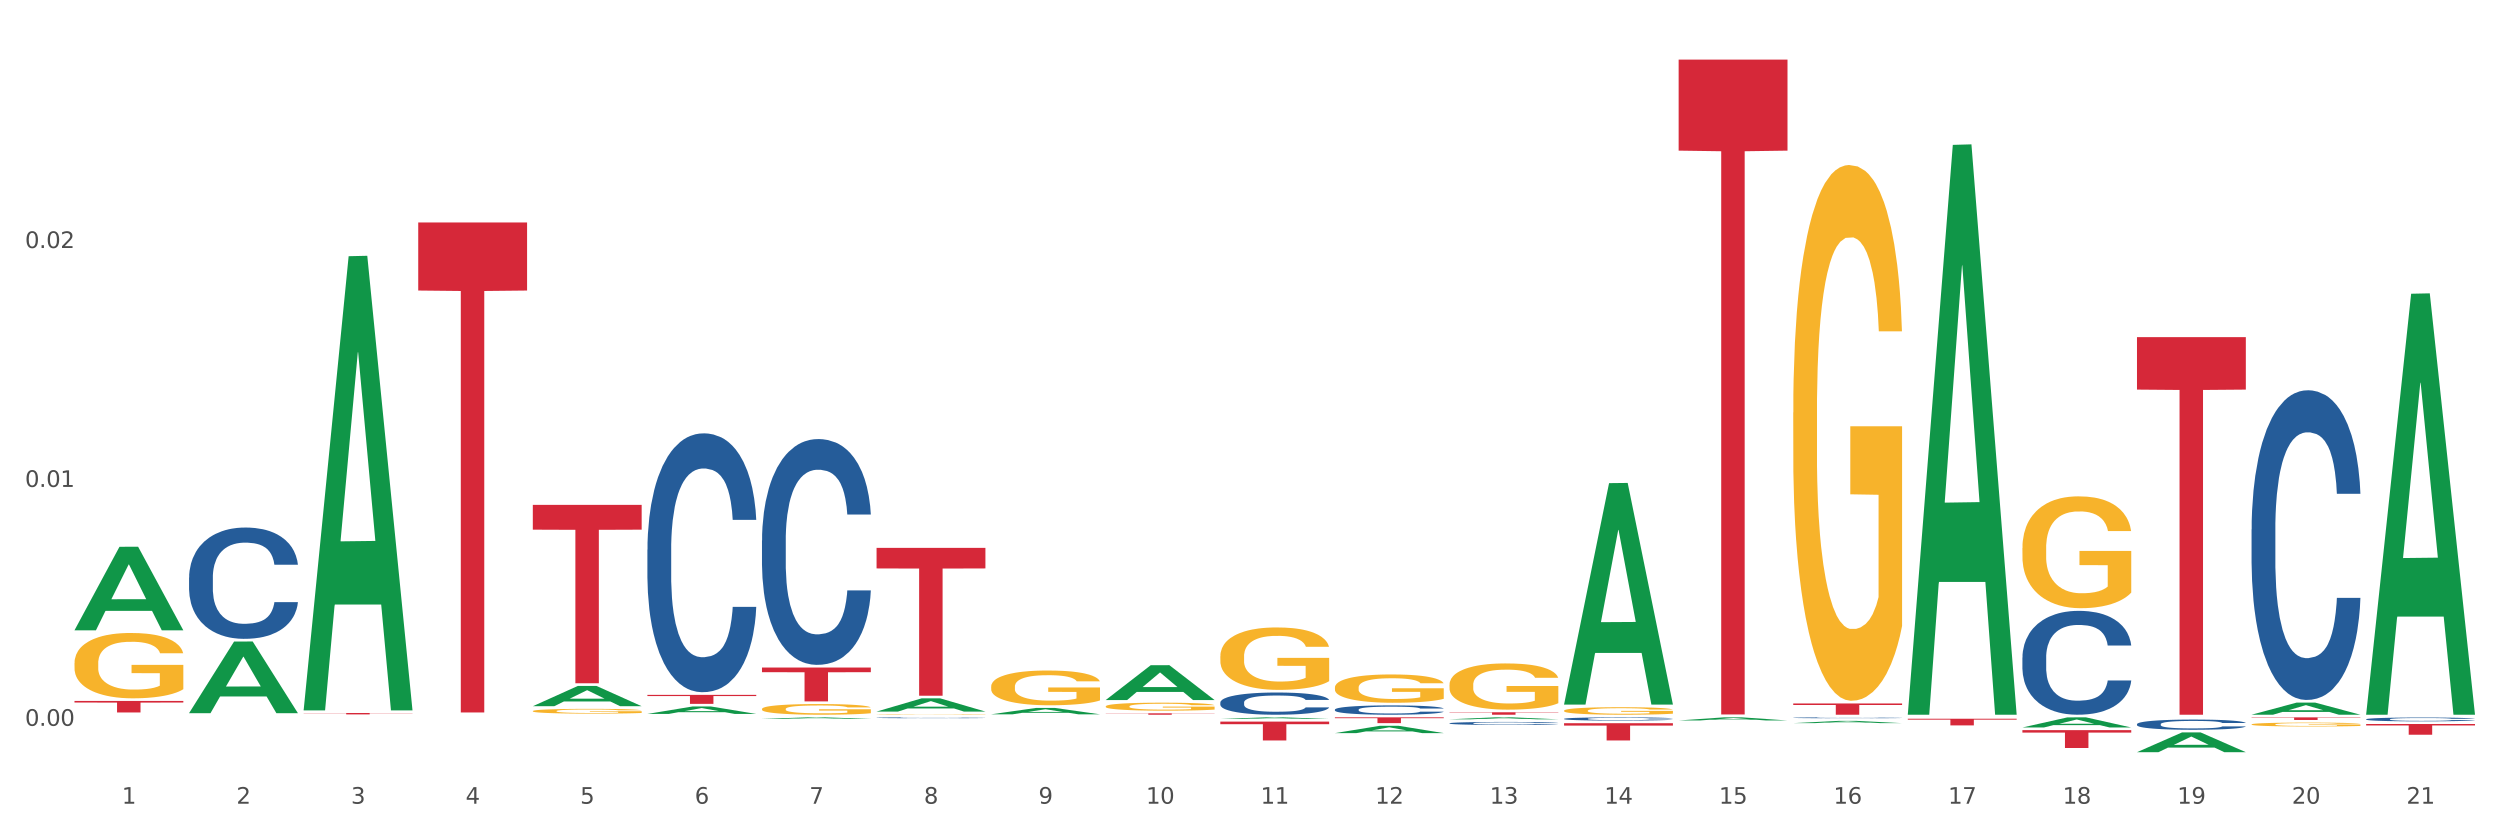 <?xml version="1.0" encoding="utf-8" standalone="no"?>
<!DOCTYPE svg PUBLIC "-//W3C//DTD SVG 1.1//EN"
  "http://www.w3.org/Graphics/SVG/1.1/DTD/svg11.dtd">
<svg xmlns:xlink="http://www.w3.org/1999/xlink" width="1080pt" height="360pt" viewBox="0 0 1080 360" xmlns="http://www.w3.org/2000/svg" version="1.1">
 <rect x="0" y="0" width="1080" height="360" fill="#333333" stroke="none"/>
 <defs>
  <style type="text/css">*{stroke-linejoin: round; stroke-linecap: butt}</style>
 </defs>
 <g id="figure_1">
  <g id="patch_1">
   <path d="M 0 360 
L 1080 360 
L 1080 0 
L 0 0 
z
" style="fill: #ffffff; stroke: #ffffff; stroke-linejoin: miter"/>
  </g>
  <g id="axes_1">
   <g id="matplotlib.axis_1">
    <g id="xtick_1">
     <g id="text_1">
      <!-- 1 -->
      <g style="fill: #4d4d4d" transform="translate(52.633 347.204) scale(0.096 -0.096)">
       <defs>
        <path id="DejaVuSans-31" d="M 794 531 
L 1825 531 
L 1825 4091 
L 703 3866 
L 703 4441 
L 1819 4666 
L 2450 4666 
L 2450 531 
L 3481 531 
L 3481 0 
L 794 0 
L 794 531 
z
" transform="scale(0.016)"/>
       </defs>
       <use xlink:href="#DejaVuSans-31"/>
      </g>
     </g>
    </g>
    <g id="xtick_2">
     <g id="text_2">
      <!-- 2 -->
      <g style="fill: #4d4d4d" transform="translate(102.133 347.204) scale(0.096 -0.096)">
       <defs>
        <path id="DejaVuSans-32" d="M 1228 531 
L 3431 531 
L 3431 0 
L 469 0 
L 469 531 
Q 828 903 1448 1529 
Q 2069 2156 2228 2338 
Q 2531 2678 2651 2914 
Q 2772 3150 2772 3378 
Q 2772 3750 2511 3984 
Q 2250 4219 1831 4219 
Q 1534 4219 1204 4116 
Q 875 4013 500 3803 
L 500 4441 
Q 881 4594 1212 4672 
Q 1544 4750 1819 4750 
Q 2544 4750 2975 4387 
Q 3406 4025 3406 3419 
Q 3406 3131 3298 2873 
Q 3191 2616 2906 2266 
Q 2828 2175 2409 1742 
Q 1991 1309 1228 531 
z
" transform="scale(0.016)"/>
       </defs>
       <use xlink:href="#DejaVuSans-32"/>
      </g>
     </g>
    </g>
    <g id="xtick_3">
     <g id="text_3">
      <!-- 3 -->
      <g style="fill: #4d4d4d" transform="translate(151.633 347.204) scale(0.096 -0.096)">
       <defs>
        <path id="DejaVuSans-33" d="M 2597 2516 
Q 3050 2419 3304 2112 
Q 3559 1806 3559 1356 
Q 3559 666 3084 287 
Q 2609 -91 1734 -91 
Q 1441 -91 1130 -33 
Q 819 25 488 141 
L 488 750 
Q 750 597 1062 519 
Q 1375 441 1716 441 
Q 2309 441 2620 675 
Q 2931 909 2931 1356 
Q 2931 1769 2642 2001 
Q 2353 2234 1838 2234 
L 1294 2234 
L 1294 2753 
L 1863 2753 
Q 2328 2753 2575 2939 
Q 2822 3125 2822 3475 
Q 2822 3834 2567 4026 
Q 2313 4219 1838 4219 
Q 1578 4219 1281 4162 
Q 984 4106 628 3988 
L 628 4550 
Q 988 4650 1302 4700 
Q 1616 4750 1894 4750 
Q 2613 4750 3031 4423 
Q 3450 4097 3450 3541 
Q 3450 3153 3228 2886 
Q 3006 2619 2597 2516 
z
" transform="scale(0.016)"/>
       </defs>
       <use xlink:href="#DejaVuSans-33"/>
      </g>
     </g>
    </g>
    <g id="xtick_4">
     <g id="text_4">
      <!-- 4 -->
      <g style="fill: #4d4d4d" transform="translate(201.133 347.204) scale(0.096 -0.096)">
       <defs>
        <path id="DejaVuSans-34" d="M 2419 4116 
L 825 1625 
L 2419 1625 
L 2419 4116 
z
M 2253 4666 
L 3047 4666 
L 3047 1625 
L 3713 1625 
L 3713 1100 
L 3047 1100 
L 3047 0 
L 2419 0 
L 2419 1100 
L 313 1100 
L 313 1709 
L 2253 4666 
z
" transform="scale(0.016)"/>
       </defs>
       <use xlink:href="#DejaVuSans-34"/>
      </g>
     </g>
    </g>
    <g id="xtick_5">
     <g id="text_5">
      <!-- 5 -->
      <g style="fill: #4d4d4d" transform="translate(250.633 347.204) scale(0.096 -0.096)">
       <defs>
        <path id="DejaVuSans-35" d="M 691 4666 
L 3169 4666 
L 3169 4134 
L 1269 4134 
L 1269 2991 
Q 1406 3038 1543 3061 
Q 1681 3084 1819 3084 
Q 2600 3084 3056 2656 
Q 3513 2228 3513 1497 
Q 3513 744 3044 326 
Q 2575 -91 1722 -91 
Q 1428 -91 1123 -41 
Q 819 9 494 109 
L 494 744 
Q 775 591 1075 516 
Q 1375 441 1709 441 
Q 2250 441 2565 725 
Q 2881 1009 2881 1497 
Q 2881 1984 2565 2268 
Q 2250 2553 1709 2553 
Q 1456 2553 1204 2497 
Q 953 2441 691 2322 
L 691 4666 
z
" transform="scale(0.016)"/>
       </defs>
       <use xlink:href="#DejaVuSans-35"/>
      </g>
     </g>
    </g>
    <g id="xtick_6">
     <g id="text_6">
      <!-- 6 -->
      <g style="fill: #4d4d4d" transform="translate(300.134 347.204) scale(0.096 -0.096)">
       <defs>
        <path id="DejaVuSans-36" d="M 2113 2584 
Q 1688 2584 1439 2293 
Q 1191 2003 1191 1497 
Q 1191 994 1439 701 
Q 1688 409 2113 409 
Q 2538 409 2786 701 
Q 3034 994 3034 1497 
Q 3034 2003 2786 2293 
Q 2538 2584 2113 2584 
z
M 3366 4563 
L 3366 3988 
Q 3128 4100 2886 4159 
Q 2644 4219 2406 4219 
Q 1781 4219 1451 3797 
Q 1122 3375 1075 2522 
Q 1259 2794 1537 2939 
Q 1816 3084 2150 3084 
Q 2853 3084 3261 2657 
Q 3669 2231 3669 1497 
Q 3669 778 3244 343 
Q 2819 -91 2113 -91 
Q 1303 -91 875 529 
Q 447 1150 447 2328 
Q 447 3434 972 4092 
Q 1497 4750 2381 4750 
Q 2619 4750 2861 4703 
Q 3103 4656 3366 4563 
z
" transform="scale(0.016)"/>
       </defs>
       <use xlink:href="#DejaVuSans-36"/>
      </g>
     </g>
    </g>
    <g id="xtick_7">
     <g id="text_7">
      <!-- 7 -->
      <g style="fill: #4d4d4d" transform="translate(349.634 347.204) scale(0.096 -0.096)">
       <defs>
        <path id="DejaVuSans-37" d="M 525 4666 
L 3525 4666 
L 3525 4397 
L 1831 0 
L 1172 0 
L 2766 4134 
L 525 4134 
L 525 4666 
z
" transform="scale(0.016)"/>
       </defs>
       <use xlink:href="#DejaVuSans-37"/>
      </g>
     </g>
    </g>
    <g id="xtick_8">
     <g id="text_8">
      <!-- 8 -->
      <g style="fill: #4d4d4d" transform="translate(399.134 347.204) scale(0.096 -0.096)">
       <defs>
        <path id="DejaVuSans-38" d="M 2034 2216 
Q 1584 2216 1326 1975 
Q 1069 1734 1069 1313 
Q 1069 891 1326 650 
Q 1584 409 2034 409 
Q 2484 409 2743 651 
Q 3003 894 3003 1313 
Q 3003 1734 2745 1975 
Q 2488 2216 2034 2216 
z
M 1403 2484 
Q 997 2584 770 2862 
Q 544 3141 544 3541 
Q 544 4100 942 4425 
Q 1341 4750 2034 4750 
Q 2731 4750 3128 4425 
Q 3525 4100 3525 3541 
Q 3525 3141 3298 2862 
Q 3072 2584 2669 2484 
Q 3125 2378 3379 2068 
Q 3634 1759 3634 1313 
Q 3634 634 3220 271 
Q 2806 -91 2034 -91 
Q 1263 -91 848 271 
Q 434 634 434 1313 
Q 434 1759 690 2068 
Q 947 2378 1403 2484 
z
M 1172 3481 
Q 1172 3119 1398 2916 
Q 1625 2713 2034 2713 
Q 2441 2713 2670 2916 
Q 2900 3119 2900 3481 
Q 2900 3844 2670 4047 
Q 2441 4250 2034 4250 
Q 1625 4250 1398 4047 
Q 1172 3844 1172 3481 
z
" transform="scale(0.016)"/>
       </defs>
       <use xlink:href="#DejaVuSans-38"/>
      </g>
     </g>
    </g>
    <g id="xtick_9">
     <g id="text_9">
      <!-- 9 -->
      <g style="fill: #4d4d4d" transform="translate(448.634 347.204) scale(0.096 -0.096)">
       <defs>
        <path id="DejaVuSans-39" d="M 703 97 
L 703 672 
Q 941 559 1184 500 
Q 1428 441 1663 441 
Q 2288 441 2617 861 
Q 2947 1281 2994 2138 
Q 2813 1869 2534 1725 
Q 2256 1581 1919 1581 
Q 1219 1581 811 2004 
Q 403 2428 403 3163 
Q 403 3881 828 4315 
Q 1253 4750 1959 4750 
Q 2769 4750 3195 4129 
Q 3622 3509 3622 2328 
Q 3622 1225 3098 567 
Q 2575 -91 1691 -91 
Q 1453 -91 1209 -44 
Q 966 3 703 97 
z
M 1959 2075 
Q 2384 2075 2632 2365 
Q 2881 2656 2881 3163 
Q 2881 3666 2632 3958 
Q 2384 4250 1959 4250 
Q 1534 4250 1286 3958 
Q 1038 3666 1038 3163 
Q 1038 2656 1286 2365 
Q 1534 2075 1959 2075 
z
" transform="scale(0.016)"/>
       </defs>
       <use xlink:href="#DejaVuSans-39"/>
      </g>
     </g>
    </g>
    <g id="xtick_10">
     <g id="text_10">
      <!-- 10 -->
      <g style="fill: #4d4d4d" transform="translate(495.079 347.204) scale(0.096 -0.096)">
       <defs>
        <path id="DejaVuSans-30" d="M 2034 4250 
Q 1547 4250 1301 3770 
Q 1056 3291 1056 2328 
Q 1056 1369 1301 889 
Q 1547 409 2034 409 
Q 2525 409 2770 889 
Q 3016 1369 3016 2328 
Q 3016 3291 2770 3770 
Q 2525 4250 2034 4250 
z
M 2034 4750 
Q 2819 4750 3233 4129 
Q 3647 3509 3647 2328 
Q 3647 1150 3233 529 
Q 2819 -91 2034 -91 
Q 1250 -91 836 529 
Q 422 1150 422 2328 
Q 422 3509 836 4129 
Q 1250 4750 2034 4750 
z
" transform="scale(0.016)"/>
       </defs>
       <use xlink:href="#DejaVuSans-31"/>
       <use xlink:href="#DejaVuSans-30" transform="translate(63.623 0)"/>
      </g>
     </g>
    </g>
    <g id="xtick_11">
     <g id="text_11">
      <!-- 11 -->
      <g style="fill: #4d4d4d" transform="translate(544.58 347.204) scale(0.096 -0.096)">
       <use xlink:href="#DejaVuSans-31"/>
       <use xlink:href="#DejaVuSans-31" transform="translate(63.623 0)"/>
      </g>
     </g>
    </g>
    <g id="xtick_12">
     <g id="text_12">
      <!-- 12 -->
      <g style="fill: #4d4d4d" transform="translate(594.08 347.204) scale(0.096 -0.096)">
       <use xlink:href="#DejaVuSans-31"/>
       <use xlink:href="#DejaVuSans-32" transform="translate(63.623 0)"/>
      </g>
     </g>
    </g>
    <g id="xtick_13">
     <g id="text_13">
      <!-- 13 -->
      <g style="fill: #4d4d4d" transform="translate(643.58 347.204) scale(0.096 -0.096)">
       <use xlink:href="#DejaVuSans-31"/>
       <use xlink:href="#DejaVuSans-33" transform="translate(63.623 0)"/>
      </g>
     </g>
    </g>
    <g id="xtick_14">
     <g id="text_14">
      <!-- 14 -->
      <g style="fill: #4d4d4d" transform="translate(693.08 347.204) scale(0.096 -0.096)">
       <use xlink:href="#DejaVuSans-31"/>
       <use xlink:href="#DejaVuSans-34" transform="translate(63.623 0)"/>
      </g>
     </g>
    </g>
    <g id="xtick_15">
     <g id="text_15">
      <!-- 15 -->
      <g style="fill: #4d4d4d" transform="translate(742.58 347.204) scale(0.096 -0.096)">
       <use xlink:href="#DejaVuSans-31"/>
       <use xlink:href="#DejaVuSans-35" transform="translate(63.623 0)"/>
      </g>
     </g>
    </g>
    <g id="xtick_16">
     <g id="text_16">
      <!-- 16 -->
      <g style="fill: #4d4d4d" transform="translate(792.08 347.204) scale(0.096 -0.096)">
       <use xlink:href="#DejaVuSans-31"/>
       <use xlink:href="#DejaVuSans-36" transform="translate(63.623 0)"/>
      </g>
     </g>
    </g>
    <g id="xtick_17">
     <g id="text_17">
      <!-- 17 -->
      <g style="fill: #4d4d4d" transform="translate(841.58 347.204) scale(0.096 -0.096)">
       <use xlink:href="#DejaVuSans-31"/>
       <use xlink:href="#DejaVuSans-37" transform="translate(63.623 0)"/>
      </g>
     </g>
    </g>
    <g id="xtick_18">
     <g id="text_18">
      <!-- 18 -->
      <g style="fill: #4d4d4d" transform="translate(891.08 347.204) scale(0.096 -0.096)">
       <use xlink:href="#DejaVuSans-31"/>
       <use xlink:href="#DejaVuSans-38" transform="translate(63.623 0)"/>
      </g>
     </g>
    </g>
    <g id="xtick_19">
     <g id="text_19">
      <!-- 19 -->
      <g style="fill: #4d4d4d" transform="translate(940.58 347.204) scale(0.096 -0.096)">
       <use xlink:href="#DejaVuSans-31"/>
       <use xlink:href="#DejaVuSans-39" transform="translate(63.623 0)"/>
      </g>
     </g>
    </g>
    <g id="xtick_20">
     <g id="text_20">
      <!-- 20 -->
      <g style="fill: #4d4d4d" transform="translate(990.08 347.204) scale(0.096 -0.096)">
       <use xlink:href="#DejaVuSans-32"/>
       <use xlink:href="#DejaVuSans-30" transform="translate(63.623 0)"/>
      </g>
     </g>
    </g>
    <g id="xtick_21">
     <g id="text_21">
      <!-- 21 -->
      <g style="fill: #4d4d4d" transform="translate(1039.58 347.204) scale(0.096 -0.096)">
       <use xlink:href="#DejaVuSans-32"/>
       <use xlink:href="#DejaVuSans-31" transform="translate(63.623 0)"/>
      </g>
     </g>
    </g>
    <g id="xtick_22"/>
    <g id="xtick_23"/>
    <g id="xtick_24"/>
    <g id="xtick_25"/>
    <g id="xtick_26"/>
    <g id="xtick_27"/>
    <g id="xtick_28"/>
    <g id="xtick_29"/>
    <g id="xtick_30"/>
    <g id="xtick_31"/>
    <g id="xtick_32"/>
    <g id="xtick_33"/>
    <g id="xtick_34"/>
    <g id="xtick_35"/>
    <g id="xtick_36"/>
    <g id="xtick_37"/>
    <g id="xtick_38"/>
    <g id="xtick_39"/>
    <g id="xtick_40"/>
    <g id="xtick_41"/>
   </g>
   <g id="matplotlib.axis_2">
    <g id="ytick_1">
     <g id="text_22">
      <!-- 0.00 -->
      <g style="fill: #4d4d4d" transform="translate(10.8 313.547) scale(0.096 -0.096)">
       <defs>
        <path id="DejaVuSans-2e" d="M 684 794 
L 1344 794 
L 1344 0 
L 684 0 
L 684 794 
z
" transform="scale(0.016)"/>
       </defs>
       <use xlink:href="#DejaVuSans-30"/>
       <use xlink:href="#DejaVuSans-2e" transform="translate(63.623 0)"/>
       <use xlink:href="#DejaVuSans-30" transform="translate(95.41 0)"/>
       <use xlink:href="#DejaVuSans-30" transform="translate(159.033 0)"/>
      </g>
     </g>
    </g>
    <g id="ytick_2">
     <g id="text_23">
      <!-- 0.01 -->
      <g style="fill: #4d4d4d" transform="translate(10.8 210.345) scale(0.096 -0.096)">
       <use xlink:href="#DejaVuSans-30"/>
       <use xlink:href="#DejaVuSans-2e" transform="translate(63.623 0)"/>
       <use xlink:href="#DejaVuSans-30" transform="translate(95.41 0)"/>
       <use xlink:href="#DejaVuSans-31" transform="translate(159.033 0)"/>
      </g>
     </g>
    </g>
    <g id="ytick_3">
     <g id="text_24">
      <!-- 0.02 -->
      <g style="fill: #4d4d4d" transform="translate(10.8 107.143) scale(0.096 -0.096)">
       <use xlink:href="#DejaVuSans-30"/>
       <use xlink:href="#DejaVuSans-2e" transform="translate(63.623 0)"/>
       <use xlink:href="#DejaVuSans-30" transform="translate(95.41 0)"/>
       <use xlink:href="#DejaVuSans-32" transform="translate(159.033 0)"/>
      </g>
     </g>
    </g>
    <g id="ytick_4"/>
    <g id="ytick_5"/>
    <g id="ytick_6"/>
   </g>
   <g id="PolyCollection_1">
    <path d="M 32.175 272.242 
L 32.223 272.208 
L 51.615 236.213 
L 59.663 236.179 
L 79.2 272.309 
L 69.892 272.309 
L 65.674 263.896 
L 45.652 263.896 
L 45.507 264.032 
L 41.435 272.309 
L 32.175 272.309 
L 32.175 272.242 
L 48.173 258.875 
L 63.153 258.841 
L 55.736 243.88 
L 55.639 243.812 
L 55.542 243.914 
L 48.125 258.841 
L 48.173 258.875 
L 32.175 272.242 
z
" clip-path="url(#p9db724ef31)" style="fill: #109648"/>
    <path d="M 576.675 309.9 
L 623.7 309.9 
L 623.7 310.248 
L 605.202 310.25 
L 605.202 312.403 
L 595.062 312.403 
L 595.062 310.25 
L 576.675 310.248 
L 576.675 309.902 
L 576.675 309.9 
z
" clip-path="url(#p9db724ef31)" style="fill: #d62839"/>
    <path d="M 626.175 307.706 
L 673.2 307.706 
L 673.2 307.853 
L 654.702 307.854 
L 654.702 308.763 
L 644.562 308.763 
L 644.562 307.854 
L 626.175 307.853 
L 626.175 307.707 
L 626.175 307.706 
z
" clip-path="url(#p9db724ef31)" style="fill: #d62839"/>
    <path d="M 675.675 312.433 
L 722.7 312.433 
L 722.7 313.467 
L 704.202 313.474 
L 704.202 319.869 
L 694.062 319.869 
L 694.062 313.474 
L 675.675 313.467 
L 675.675 312.44 
L 675.675 312.433 
z
" clip-path="url(#p9db724ef31)" style="fill: #d62839"/>
    <path d="M 725.175 25.759 
L 772.2 25.759 
L 772.2 65.073 
L 753.702 65.339 
L 753.702 308.66 
L 743.562 308.66 
L 743.562 65.339 
L 725.175 65.073 
L 725.175 26.025 
L 725.175 25.759 
z
" clip-path="url(#p9db724ef31)" style="fill: #d62839"/>
    <path d="M 774.675 303.883 
L 821.7 303.883 
L 821.7 304.561 
L 803.202 304.566 
L 803.202 308.763 
L 793.062 308.763 
L 793.062 304.566 
L 774.675 304.561 
L 774.675 303.888 
L 774.675 303.883 
z
" clip-path="url(#p9db724ef31)" style="fill: #d62839"/>
    <path d="M 824.175 310.486 
L 871.2 310.486 
L 871.2 310.888 
L 852.702 310.891 
L 852.702 313.378 
L 842.562 313.378 
L 842.562 310.891 
L 824.175 310.888 
L 824.175 310.489 
L 824.175 310.486 
z
" clip-path="url(#p9db724ef31)" style="fill: #d62839"/>
    <path d="M 873.675 315.416 
L 920.7 315.416 
L 920.7 316.487 
L 902.202 316.494 
L 902.202 323.124 
L 892.062 323.124 
L 892.062 316.494 
L 873.675 316.487 
L 873.675 315.423 
L 873.675 315.416 
z
" clip-path="url(#p9db724ef31)" style="fill: #d62839"/>
    <path d="M 923.175 145.639 
L 970.2 145.639 
L 970.2 168.308 
L 951.702 168.461 
L 951.702 308.763 
L 941.562 308.763 
L 941.562 168.461 
L 923.175 168.308 
L 923.175 145.792 
L 923.175 145.639 
z
" clip-path="url(#p9db724ef31)" style="fill: #d62839"/>
    <path d="M 972.675 309.9 
L 1019.7 309.9 
L 1019.7 310.056 
L 1001.202 310.057 
L 1001.202 311.028 
L 991.062 311.028 
L 991.062 310.057 
L 972.675 310.056 
L 972.675 309.901 
L 972.675 309.9 
z
" clip-path="url(#p9db724ef31)" style="fill: #d62839"/>
    <path d="M 1022.175 312.762 
L 1069.2 312.762 
L 1069.2 313.409 
L 1050.702 313.413 
L 1050.702 317.419 
L 1040.562 317.419 
L 1040.562 313.413 
L 1022.175 313.409 
L 1022.175 312.766 
L 1022.175 312.762 
z
" clip-path="url(#p9db724ef31)" style="fill: #d62839"/>
    <path d="M 972.675 312.937 
L 972.731 312.936 
L 972.731 312.881 
L 972.842 312.833 
L 973.397 312.719 
L 974.23 312.624 
L 974.84 312.574 
L 975.451 312.532 
L 976.173 312.491 
L 977.061 312.448 
L 978.671 312.386 
L 979.67 312.354 
L 980.892 312.32 
L 983.113 312.271 
L 984.723 312.244 
L 986.388 312.221 
L 989.109 312.193 
L 990.885 312.181 
L 992.773 312.172 
L 995.049 312.166 
L 996.77 312.164 
L 1000.546 312.169 
L 1003.766 312.182 
L 1005.32 312.193 
L 1007.319 312.211 
L 1008.374 312.224 
L 1010.095 312.248 
L 1011.872 312.28 
L 1013.093 312.308 
L 1014.925 312.36 
L 1016.313 312.412 
L 1017.59 312.476 
L 1018.256 312.52 
L 1018.756 312.561 
L 1019.2 312.609 
L 1019.644 312.684 
L 1009.651 312.684 
L 1009.262 312.63 
L 1008.652 312.58 
L 1007.763 312.531 
L 1006.986 312.5 
L 1005.654 312.462 
L 1004.432 312.438 
L 1003.155 312.419 
L 1001.601 312.404 
L 1000.379 312.396 
L 998.658 312.39 
L 995.271 312.392 
L 992.995 312.404 
L 991.441 312.419 
L 990.441 312.433 
L 989.553 312.448 
L 988.554 312.47 
L 987.388 312.502 
L 986.555 312.531 
L 985.722 312.568 
L 985.056 312.604 
L 984.445 312.647 
L 983.945 312.693 
L 983.557 312.74 
L 983.224 312.798 
L 982.946 312.895 
L 982.946 313.104 
L 983.057 313.151 
L 983.335 313.214 
L 983.668 313.261 
L 984.223 313.318 
L 984.723 313.356 
L 985.667 313.411 
L 986.721 313.457 
L 987.554 313.486 
L 988.387 313.51 
L 989.831 313.544 
L 991.441 313.571 
L 992.829 313.588 
L 994.716 313.604 
L 995.993 313.61 
L 997.104 313.613 
L 999.824 313.613 
L 1001.767 313.608 
L 1003.932 313.597 
L 1005.598 313.584 
L 1006.986 313.567 
L 1008.541 313.539 
L 1009.54 313.513 
L 1009.54 313.194 
L 997.326 313.193 
L 997.326 312.98 
L 1019.7 312.98 
L 1019.7 313.604 
L 1018.756 313.636 
L 1017.701 313.665 
L 1016.591 313.691 
L 1014.925 313.723 
L 1012.927 313.753 
L 1011.15 313.775 
L 1009.262 313.793 
L 1007.042 313.81 
L 1004.155 313.825 
L 1002.378 313.831 
L 1000.157 313.836 
L 997.548 313.837 
L 995.271 313.834 
L 993.051 313.827 
L 990.719 313.813 
L 988.443 313.793 
L 986.721 313.773 
L 985 313.749 
L 983.168 313.717 
L 981.725 313.686 
L 980.614 313.659 
L 979.393 313.623 
L 978.06 313.578 
L 977.061 313.536 
L 976.173 313.494 
L 975.229 313.439 
L 974.563 313.391 
L 973.896 313.332 
L 973.508 313.287 
L 973.064 313.218 
L 972.731 313.122 
L 972.675 312.937 
z
" clip-path="url(#p9db724ef31)" style="fill: #f7b32b"/>
    <path d="M 873.675 236.753 
L 873.731 236.709 
L 873.731 235.12 
L 873.842 233.752 
L 874.397 230.442 
L 875.23 227.706 
L 875.84 226.249 
L 876.451 225.058 
L 877.173 223.866 
L 878.061 222.63 
L 879.671 220.821 
L 880.67 219.894 
L 881.892 218.923 
L 884.113 217.511 
L 885.723 216.716 
L 887.388 216.054 
L 890.109 215.26 
L 891.885 214.907 
L 893.773 214.642 
L 896.049 214.465 
L 897.77 214.421 
L 901.546 214.554 
L 904.766 214.951 
L 906.32 215.26 
L 908.319 215.789 
L 909.374 216.143 
L 911.095 216.849 
L 912.872 217.776 
L 914.093 218.57 
L 915.925 220.07 
L 917.313 221.571 
L 918.59 223.425 
L 919.256 224.704 
L 919.756 225.896 
L 920.2 227.264 
L 920.644 229.427 
L 910.651 229.427 
L 910.262 227.882 
L 909.652 226.426 
L 908.763 225.013 
L 907.986 224.131 
L 906.654 223.027 
L 905.432 222.321 
L 904.155 221.792 
L 902.601 221.35 
L 901.379 221.13 
L 899.658 220.953 
L 896.271 220.997 
L 893.995 221.35 
L 892.441 221.792 
L 891.441 222.189 
L 890.553 222.63 
L 889.554 223.248 
L 888.388 224.175 
L 887.555 225.013 
L 886.722 226.073 
L 886.056 227.132 
L 885.445 228.368 
L 884.945 229.692 
L 884.557 231.06 
L 884.224 232.737 
L 883.946 235.517 
L 883.946 241.564 
L 884.057 242.932 
L 884.335 244.741 
L 884.668 246.109 
L 885.223 247.742 
L 885.723 248.846 
L 886.667 250.434 
L 887.721 251.758 
L 888.554 252.597 
L 889.387 253.303 
L 890.831 254.274 
L 892.441 255.068 
L 893.829 255.554 
L 895.716 255.995 
L 896.993 256.172 
L 898.104 256.26 
L 900.824 256.26 
L 902.767 256.128 
L 904.932 255.819 
L 906.598 255.421 
L 907.986 254.936 
L 909.541 254.142 
L 910.54 253.391 
L 910.54 244.167 
L 898.326 244.123 
L 898.326 237.989 
L 920.7 237.989 
L 920.7 255.995 
L 919.756 256.922 
L 918.701 257.761 
L 917.591 258.511 
L 915.925 259.438 
L 913.927 260.32 
L 912.15 260.938 
L 910.262 261.468 
L 908.042 261.953 
L 905.155 262.395 
L 903.378 262.571 
L 901.157 262.704 
L 898.548 262.748 
L 896.271 262.659 
L 894.051 262.439 
L 891.719 262.042 
L 889.443 261.468 
L 887.721 260.894 
L 886 260.188 
L 884.168 259.261 
L 882.725 258.378 
L 881.614 257.584 
L 880.393 256.569 
L 879.06 255.245 
L 878.061 254.053 
L 877.173 252.818 
L 876.229 251.229 
L 875.563 249.861 
L 874.896 248.139 
L 874.508 246.86 
L 874.064 244.874 
L 873.731 242.093 
L 873.675 236.753 
z
" clip-path="url(#p9db724ef31)" style="fill: #f7b32b"/>
    <path d="M 774.675 178.237 
L 774.731 178.026 
L 774.731 170.416 
L 774.842 163.863 
L 775.397 148.008 
L 776.23 134.902 
L 776.84 127.926 
L 777.451 122.219 
L 778.173 116.511 
L 779.061 110.592 
L 780.671 101.925 
L 781.67 97.486 
L 782.892 92.835 
L 785.113 86.071 
L 786.723 82.266 
L 788.388 79.095 
L 791.109 75.29 
L 792.885 73.599 
L 794.773 72.33 
L 797.049 71.485 
L 798.77 71.273 
L 802.546 71.908 
L 805.766 73.81 
L 807.32 75.29 
L 809.319 77.827 
L 810.374 79.518 
L 812.095 82.9 
L 813.872 87.339 
L 815.093 91.144 
L 816.925 98.332 
L 818.313 105.519 
L 819.59 114.397 
L 820.256 120.528 
L 820.756 126.235 
L 821.2 132.788 
L 821.644 143.146 
L 811.651 143.146 
L 811.262 135.748 
L 810.652 128.772 
L 809.763 122.007 
L 808.986 117.779 
L 807.654 112.495 
L 806.432 109.112 
L 805.155 106.576 
L 803.601 104.462 
L 802.379 103.405 
L 800.658 102.559 
L 797.271 102.771 
L 794.995 104.462 
L 793.441 106.576 
L 792.441 108.478 
L 791.553 110.592 
L 790.554 113.552 
L 789.388 117.991 
L 788.555 122.007 
L 787.722 127.081 
L 787.056 132.154 
L 786.445 138.073 
L 785.945 144.415 
L 785.557 150.968 
L 785.224 159.001 
L 784.946 172.318 
L 784.946 201.279 
L 785.057 207.832 
L 785.335 216.499 
L 785.668 223.052 
L 786.223 230.874 
L 786.723 236.158 
L 787.667 243.769 
L 788.721 250.11 
L 789.554 254.127 
L 790.387 257.509 
L 791.831 262.16 
L 793.441 265.965 
L 794.829 268.29 
L 796.716 270.404 
L 797.993 271.249 
L 799.104 271.672 
L 801.824 271.672 
L 803.767 271.038 
L 805.932 269.558 
L 807.598 267.656 
L 808.986 265.33 
L 810.541 261.525 
L 811.54 257.932 
L 811.54 213.751 
L 799.326 213.54 
L 799.326 184.156 
L 821.7 184.156 
L 821.7 270.404 
L 820.756 274.843 
L 819.701 278.859 
L 818.591 282.453 
L 816.925 286.892 
L 814.927 291.12 
L 813.15 294.08 
L 811.262 296.616 
L 809.042 298.942 
L 806.155 301.056 
L 804.378 301.901 
L 802.157 302.535 
L 799.548 302.747 
L 797.271 302.324 
L 795.051 301.267 
L 792.719 299.364 
L 790.443 296.616 
L 788.721 293.868 
L 787 290.486 
L 785.168 286.047 
L 783.725 281.819 
L 782.614 278.014 
L 781.393 273.152 
L 780.06 266.81 
L 779.061 261.103 
L 778.173 255.184 
L 777.229 247.574 
L 776.563 241.02 
L 775.896 232.776 
L 775.508 226.646 
L 775.064 217.133 
L 774.731 203.816 
L 774.675 178.237 
z
" clip-path="url(#p9db724ef31)" style="fill: #f7b32b"/>
    <path d="M 626.175 295.828 
L 626.231 295.81 
L 626.231 295.153 
L 626.342 294.588 
L 626.897 293.22 
L 627.73 292.089 
L 628.34 291.488 
L 628.951 290.995 
L 629.673 290.503 
L 630.561 289.992 
L 632.171 289.244 
L 633.17 288.861 
L 634.392 288.46 
L 636.613 287.877 
L 638.223 287.548 
L 639.888 287.275 
L 642.609 286.947 
L 644.385 286.801 
L 646.273 286.691 
L 648.549 286.618 
L 650.27 286.6 
L 654.046 286.655 
L 657.266 286.819 
L 658.82 286.947 
L 660.819 287.165 
L 661.874 287.311 
L 663.595 287.603 
L 665.372 287.986 
L 666.593 288.314 
L 668.425 288.934 
L 669.813 289.554 
L 671.09 290.32 
L 671.756 290.849 
L 672.256 291.342 
L 672.7 291.907 
L 673.144 292.801 
L 663.151 292.801 
L 662.762 292.162 
L 662.152 291.56 
L 661.263 290.977 
L 660.486 290.612 
L 659.154 290.156 
L 657.932 289.864 
L 656.655 289.646 
L 655.101 289.463 
L 653.879 289.372 
L 652.158 289.299 
L 648.771 289.317 
L 646.495 289.463 
L 644.941 289.646 
L 643.941 289.81 
L 643.053 289.992 
L 642.054 290.247 
L 640.888 290.63 
L 640.055 290.977 
L 639.222 291.415 
L 638.556 291.852 
L 637.945 292.363 
L 637.445 292.91 
L 637.057 293.475 
L 636.724 294.168 
L 636.446 295.317 
L 636.446 297.816 
L 636.557 298.381 
L 636.835 299.129 
L 637.168 299.694 
L 637.723 300.369 
L 638.223 300.825 
L 639.167 301.481 
L 640.221 302.028 
L 641.054 302.375 
L 641.887 302.667 
L 643.331 303.068 
L 644.941 303.396 
L 646.329 303.597 
L 648.216 303.779 
L 649.493 303.852 
L 650.604 303.888 
L 653.324 303.888 
L 655.267 303.834 
L 657.432 303.706 
L 659.098 303.542 
L 660.486 303.341 
L 662.041 303.013 
L 663.04 302.703 
L 663.04 298.892 
L 650.826 298.873 
L 650.826 296.338 
L 673.2 296.338 
L 673.2 303.779 
L 672.256 304.162 
L 671.201 304.509 
L 670.091 304.819 
L 668.425 305.202 
L 666.427 305.566 
L 664.65 305.822 
L 662.762 306.04 
L 660.542 306.241 
L 657.655 306.423 
L 655.878 306.496 
L 653.657 306.551 
L 651.048 306.569 
L 648.771 306.533 
L 646.551 306.442 
L 644.219 306.278 
L 641.943 306.04 
L 640.221 305.803 
L 638.5 305.512 
L 636.668 305.129 
L 635.225 304.764 
L 634.114 304.436 
L 632.893 304.016 
L 631.56 303.469 
L 630.561 302.977 
L 629.673 302.466 
L 628.729 301.81 
L 628.063 301.244 
L 627.396 300.533 
L 627.008 300.004 
L 626.564 299.183 
L 626.231 298.035 
L 626.175 295.828 
z
" clip-path="url(#p9db724ef31)" style="fill: #f7b32b"/>
    <path d="M 576.675 297.016 
L 576.731 297.005 
L 576.731 296.602 
L 576.842 296.256 
L 577.397 295.418 
L 578.23 294.725 
L 578.84 294.357 
L 579.451 294.055 
L 580.173 293.753 
L 581.061 293.44 
L 582.671 292.982 
L 583.67 292.748 
L 584.892 292.502 
L 587.113 292.144 
L 588.723 291.943 
L 590.388 291.776 
L 593.109 291.575 
L 594.885 291.485 
L 596.773 291.418 
L 599.049 291.373 
L 600.77 291.362 
L 604.546 291.396 
L 607.766 291.496 
L 609.32 291.575 
L 611.319 291.709 
L 612.374 291.798 
L 614.095 291.977 
L 615.872 292.211 
L 617.093 292.413 
L 618.925 292.792 
L 620.313 293.172 
L 621.59 293.642 
L 622.256 293.966 
L 622.756 294.267 
L 623.2 294.614 
L 623.644 295.161 
L 613.651 295.161 
L 613.262 294.77 
L 612.652 294.401 
L 611.763 294.044 
L 610.986 293.82 
L 609.654 293.541 
L 608.432 293.362 
L 607.155 293.228 
L 605.601 293.116 
L 604.379 293.061 
L 602.658 293.016 
L 599.271 293.027 
L 596.995 293.116 
L 595.441 293.228 
L 594.441 293.329 
L 593.553 293.44 
L 592.554 293.597 
L 591.388 293.831 
L 590.555 294.044 
L 589.722 294.312 
L 589.056 294.58 
L 588.445 294.893 
L 587.945 295.228 
L 587.557 295.574 
L 587.224 295.999 
L 586.946 296.703 
L 586.946 298.234 
L 587.057 298.58 
L 587.335 299.038 
L 587.668 299.384 
L 588.223 299.798 
L 588.723 300.077 
L 589.667 300.479 
L 590.721 300.814 
L 591.554 301.027 
L 592.387 301.205 
L 593.831 301.451 
L 595.441 301.652 
L 596.829 301.775 
L 598.716 301.887 
L 599.993 301.932 
L 601.104 301.954 
L 603.824 301.954 
L 605.767 301.92 
L 607.932 301.842 
L 609.598 301.742 
L 610.986 301.619 
L 612.541 301.418 
L 613.54 301.228 
L 613.54 298.893 
L 601.326 298.882 
L 601.326 297.329 
L 623.7 297.329 
L 623.7 301.887 
L 622.756 302.122 
L 621.701 302.334 
L 620.591 302.524 
L 618.925 302.758 
L 616.927 302.982 
L 615.15 303.138 
L 613.262 303.272 
L 611.042 303.395 
L 608.155 303.507 
L 606.378 303.552 
L 604.157 303.585 
L 601.548 303.596 
L 599.271 303.574 
L 597.051 303.518 
L 594.719 303.418 
L 592.443 303.272 
L 590.721 303.127 
L 589 302.948 
L 587.168 302.714 
L 585.725 302.49 
L 584.614 302.289 
L 583.393 302.032 
L 582.06 301.697 
L 581.061 301.395 
L 580.173 301.083 
L 579.229 300.68 
L 578.563 300.334 
L 577.896 299.898 
L 577.508 299.574 
L 577.064 299.071 
L 576.731 298.368 
L 576.675 297.016 
z
" clip-path="url(#p9db724ef31)" style="fill: #f7b32b"/>
    <path d="M 527.175 283.521 
L 527.231 283.497 
L 527.231 282.61 
L 527.342 281.846 
L 527.897 279.999 
L 528.73 278.471 
L 529.34 277.658 
L 529.951 276.993 
L 530.673 276.328 
L 531.561 275.638 
L 533.171 274.628 
L 534.17 274.111 
L 535.392 273.569 
L 537.613 272.781 
L 539.223 272.337 
L 540.888 271.968 
L 543.609 271.524 
L 545.385 271.327 
L 547.273 271.18 
L 549.549 271.081 
L 551.27 271.056 
L 555.046 271.13 
L 558.266 271.352 
L 559.82 271.524 
L 561.819 271.82 
L 562.874 272.017 
L 564.595 272.411 
L 566.372 272.929 
L 567.593 273.372 
L 569.425 274.21 
L 570.813 275.047 
L 572.09 276.082 
L 572.756 276.796 
L 573.256 277.461 
L 573.7 278.225 
L 574.144 279.432 
L 564.151 279.432 
L 563.762 278.57 
L 563.152 277.757 
L 562.263 276.969 
L 561.486 276.476 
L 560.154 275.86 
L 558.932 275.466 
L 557.655 275.17 
L 556.101 274.924 
L 554.879 274.801 
L 553.158 274.702 
L 549.771 274.727 
L 547.495 274.924 
L 545.941 275.17 
L 544.941 275.392 
L 544.053 275.638 
L 543.054 275.983 
L 541.888 276.501 
L 541.055 276.969 
L 540.222 277.56 
L 539.556 278.151 
L 538.945 278.841 
L 538.445 279.58 
L 538.057 280.344 
L 537.724 281.28 
L 537.446 282.832 
L 537.446 286.207 
L 537.557 286.97 
L 537.835 287.98 
L 538.168 288.744 
L 538.723 289.655 
L 539.223 290.271 
L 540.167 291.158 
L 541.221 291.897 
L 542.054 292.365 
L 542.887 292.759 
L 544.331 293.301 
L 545.941 293.745 
L 547.329 294.016 
L 549.216 294.262 
L 550.493 294.361 
L 551.604 294.41 
L 554.324 294.41 
L 556.267 294.336 
L 558.432 294.163 
L 560.098 293.942 
L 561.486 293.671 
L 563.041 293.227 
L 564.04 292.809 
L 564.04 287.66 
L 551.826 287.635 
L 551.826 284.211 
L 574.2 284.211 
L 574.2 294.262 
L 573.256 294.779 
L 572.201 295.247 
L 571.091 295.666 
L 569.425 296.184 
L 567.427 296.676 
L 565.65 297.021 
L 563.762 297.317 
L 561.542 297.588 
L 558.655 297.834 
L 556.878 297.933 
L 554.657 298.006 
L 552.048 298.031 
L 549.771 297.982 
L 547.551 297.859 
L 545.219 297.637 
L 542.943 297.317 
L 541.221 296.996 
L 539.5 296.602 
L 537.668 296.085 
L 536.225 295.592 
L 535.114 295.149 
L 533.893 294.582 
L 532.56 293.843 
L 531.561 293.178 
L 530.673 292.488 
L 529.729 291.601 
L 529.063 290.838 
L 528.396 289.877 
L 528.008 289.163 
L 527.564 288.054 
L 527.231 286.502 
L 527.175 283.521 
z
" clip-path="url(#p9db724ef31)" style="fill: #f7b32b"/>
    <path d="M 477.675 305.156 
L 477.731 305.153 
L 477.731 305.039 
L 477.842 304.941 
L 478.397 304.704 
L 479.23 304.508 
L 479.84 304.404 
L 480.451 304.319 
L 481.173 304.234 
L 482.061 304.145 
L 483.671 304.016 
L 484.67 303.949 
L 485.892 303.88 
L 488.113 303.779 
L 489.723 303.722 
L 491.388 303.674 
L 494.109 303.618 
L 495.885 303.592 
L 497.773 303.573 
L 500.049 303.561 
L 501.77 303.558 
L 505.546 303.567 
L 508.766 303.595 
L 510.32 303.618 
L 512.319 303.655 
L 513.374 303.681 
L 515.095 303.731 
L 516.872 303.798 
L 518.093 303.854 
L 519.925 303.962 
L 521.313 304.069 
L 522.59 304.202 
L 523.256 304.294 
L 523.756 304.379 
L 524.2 304.477 
L 524.644 304.632 
L 514.651 304.632 
L 514.262 304.521 
L 513.652 304.417 
L 512.763 304.316 
L 511.986 304.253 
L 510.654 304.174 
L 509.432 304.123 
L 508.155 304.085 
L 506.601 304.053 
L 505.379 304.038 
L 503.658 304.025 
L 500.271 304.028 
L 497.995 304.053 
L 496.441 304.085 
L 495.441 304.114 
L 494.553 304.145 
L 493.554 304.189 
L 492.388 304.256 
L 491.555 304.316 
L 490.722 304.391 
L 490.056 304.467 
L 489.445 304.556 
L 488.945 304.651 
L 488.557 304.748 
L 488.224 304.868 
L 487.946 305.067 
L 487.946 305.5 
L 488.057 305.598 
L 488.335 305.728 
L 488.668 305.826 
L 489.223 305.942 
L 489.723 306.021 
L 490.667 306.135 
L 491.721 306.23 
L 492.554 306.29 
L 493.387 306.34 
L 494.831 306.41 
L 496.441 306.467 
L 497.829 306.502 
L 499.716 306.533 
L 500.993 306.546 
L 502.104 306.552 
L 504.824 306.552 
L 506.767 306.543 
L 508.932 306.521 
L 510.598 306.492 
L 511.986 306.457 
L 513.541 306.4 
L 514.54 306.347 
L 514.54 305.687 
L 502.326 305.683 
L 502.326 305.244 
L 524.7 305.244 
L 524.7 306.533 
L 523.756 306.599 
L 522.701 306.659 
L 521.591 306.713 
L 519.925 306.78 
L 517.927 306.843 
L 516.15 306.887 
L 514.262 306.925 
L 512.042 306.96 
L 509.155 306.991 
L 507.378 307.004 
L 505.157 307.013 
L 502.548 307.016 
L 500.271 307.01 
L 498.051 306.994 
L 495.719 306.966 
L 493.443 306.925 
L 491.721 306.884 
L 490 306.833 
L 488.168 306.767 
L 486.725 306.704 
L 485.614 306.647 
L 484.393 306.574 
L 483.06 306.479 
L 482.061 306.394 
L 481.173 306.306 
L 480.229 306.192 
L 479.563 306.094 
L 478.896 305.971 
L 478.508 305.879 
L 478.064 305.737 
L 477.731 305.538 
L 477.675 305.156 
z
" clip-path="url(#p9db724ef31)" style="fill: #f7b32b"/>
    <path d="M 428.175 296.603 
L 428.231 296.589 
L 428.231 296.096 
L 428.342 295.67 
L 428.897 294.641 
L 429.73 293.791 
L 430.34 293.338 
L 430.951 292.968 
L 431.673 292.597 
L 432.561 292.213 
L 434.171 291.651 
L 435.17 291.363 
L 436.392 291.061 
L 438.613 290.622 
L 440.223 290.375 
L 441.888 290.169 
L 444.609 289.922 
L 446.385 289.812 
L 448.273 289.73 
L 450.549 289.675 
L 452.27 289.662 
L 456.046 289.703 
L 459.266 289.826 
L 460.82 289.922 
L 462.819 290.087 
L 463.874 290.197 
L 465.595 290.416 
L 467.372 290.704 
L 468.593 290.951 
L 470.425 291.418 
L 471.813 291.884 
L 473.09 292.46 
L 473.756 292.858 
L 474.256 293.228 
L 474.7 293.654 
L 475.144 294.326 
L 465.151 294.326 
L 464.762 293.846 
L 464.152 293.393 
L 463.263 292.954 
L 462.486 292.68 
L 461.154 292.337 
L 459.932 292.117 
L 458.655 291.953 
L 457.101 291.815 
L 455.879 291.747 
L 454.158 291.692 
L 450.771 291.706 
L 448.495 291.815 
L 446.941 291.953 
L 445.941 292.076 
L 445.053 292.213 
L 444.054 292.405 
L 442.888 292.693 
L 442.055 292.954 
L 441.222 293.283 
L 440.556 293.613 
L 439.945 293.997 
L 439.445 294.408 
L 439.057 294.833 
L 438.724 295.355 
L 438.446 296.219 
L 438.446 298.099 
L 438.557 298.524 
L 438.835 299.086 
L 439.168 299.512 
L 439.723 300.019 
L 440.223 300.362 
L 441.167 300.856 
L 442.221 301.268 
L 443.054 301.528 
L 443.887 301.748 
L 445.331 302.05 
L 446.941 302.296 
L 448.329 302.447 
L 450.216 302.585 
L 451.493 302.639 
L 452.604 302.667 
L 455.324 302.667 
L 457.267 302.626 
L 459.432 302.53 
L 461.098 302.406 
L 462.486 302.255 
L 464.041 302.008 
L 465.04 301.775 
L 465.04 298.908 
L 452.826 298.894 
L 452.826 296.987 
L 475.2 296.987 
L 475.2 302.585 
L 474.256 302.873 
L 473.201 303.133 
L 472.091 303.367 
L 470.425 303.655 
L 468.427 303.929 
L 466.65 304.121 
L 464.762 304.286 
L 462.542 304.437 
L 459.655 304.574 
L 457.878 304.629 
L 455.657 304.67 
L 453.048 304.684 
L 450.771 304.656 
L 448.551 304.587 
L 446.219 304.464 
L 443.943 304.286 
L 442.221 304.107 
L 440.5 303.888 
L 438.668 303.6 
L 437.225 303.325 
L 436.114 303.078 
L 434.893 302.763 
L 433.56 302.351 
L 432.561 301.981 
L 431.673 301.597 
L 430.729 301.103 
L 430.063 300.678 
L 429.396 300.143 
L 429.008 299.745 
L 428.564 299.127 
L 428.231 298.263 
L 428.175 296.603 
z
" clip-path="url(#p9db724ef31)" style="fill: #f7b32b"/>
    <path d="M 378.675 308.641 
L 378.731 308.641 
L 378.731 308.634 
L 378.842 308.627 
L 379.397 308.612 
L 380.23 308.599 
L 380.84 308.592 
L 381.451 308.587 
L 382.173 308.581 
L 383.061 308.575 
L 384.671 308.567 
L 385.67 308.562 
L 386.892 308.558 
L 389.113 308.551 
L 390.723 308.548 
L 392.388 308.544 
L 395.109 308.541 
L 396.885 308.539 
L 398.773 308.538 
L 401.049 308.537 
L 402.77 308.537 
L 406.546 308.537 
L 409.766 308.539 
L 411.32 308.541 
L 413.319 308.543 
L 414.374 308.545 
L 416.095 308.548 
L 417.872 308.553 
L 419.093 308.556 
L 420.925 308.563 
L 422.313 308.57 
L 423.59 308.579 
L 424.256 308.585 
L 424.756 308.591 
L 425.2 308.597 
L 425.644 308.607 
L 415.651 308.607 
L 415.262 308.6 
L 414.652 308.593 
L 413.763 308.586 
L 412.986 308.582 
L 411.654 308.577 
L 410.432 308.574 
L 409.155 308.571 
L 407.601 308.569 
L 406.379 308.568 
L 404.658 308.567 
L 401.271 308.568 
L 398.995 308.569 
L 397.441 308.571 
L 396.441 308.573 
L 395.553 308.575 
L 394.554 308.578 
L 393.388 308.582 
L 392.555 308.586 
L 391.722 308.591 
L 391.056 308.596 
L 390.445 308.602 
L 389.945 308.608 
L 389.557 308.615 
L 389.224 308.623 
L 388.946 308.636 
L 388.946 308.664 
L 389.057 308.67 
L 389.335 308.679 
L 389.668 308.685 
L 390.223 308.693 
L 390.723 308.698 
L 391.667 308.705 
L 392.721 308.712 
L 393.554 308.716 
L 394.387 308.719 
L 395.831 308.723 
L 397.441 308.727 
L 398.829 308.729 
L 400.716 308.732 
L 401.993 308.732 
L 403.104 308.733 
L 405.824 308.733 
L 407.767 308.732 
L 409.932 308.731 
L 411.598 308.729 
L 412.986 308.727 
L 414.541 308.723 
L 415.54 308.719 
L 415.54 308.676 
L 403.326 308.676 
L 403.326 308.647 
L 425.7 308.647 
L 425.7 308.732 
L 424.756 308.736 
L 423.701 308.74 
L 422.591 308.743 
L 420.925 308.748 
L 418.927 308.752 
L 417.15 308.755 
L 415.262 308.757 
L 413.042 308.759 
L 410.155 308.761 
L 408.378 308.762 
L 406.157 308.763 
L 403.548 308.763 
L 401.271 308.763 
L 399.051 308.762 
L 396.719 308.76 
L 394.443 308.757 
L 392.721 308.754 
L 391 308.751 
L 389.168 308.747 
L 387.725 308.743 
L 386.614 308.739 
L 385.393 308.734 
L 384.06 308.728 
L 383.061 308.722 
L 382.173 308.717 
L 381.229 308.709 
L 380.563 308.703 
L 379.896 308.695 
L 379.508 308.689 
L 379.064 308.679 
L 378.731 308.666 
L 378.675 308.641 
z
" clip-path="url(#p9db724ef31)" style="fill: #f7b32b"/>
    <path d="M 527.175 311.721 
L 574.2 311.721 
L 574.2 312.854 
L 555.702 312.862 
L 555.702 319.879 
L 545.562 319.879 
L 545.562 312.862 
L 527.175 312.854 
L 527.175 311.728 
L 527.175 311.721 
z
" clip-path="url(#p9db724ef31)" style="fill: #d62839"/>
    <path d="M 329.175 306.282 
L 329.231 306.277 
L 329.231 306.126 
L 329.342 305.995 
L 329.897 305.679 
L 330.73 305.418 
L 331.34 305.279 
L 331.951 305.165 
L 332.673 305.051 
L 333.561 304.933 
L 335.171 304.761 
L 336.17 304.672 
L 337.392 304.58 
L 339.613 304.445 
L 341.223 304.369 
L 342.888 304.306 
L 345.609 304.23 
L 347.385 304.196 
L 349.273 304.171 
L 351.549 304.154 
L 353.27 304.15 
L 357.046 304.162 
L 360.266 304.2 
L 361.82 304.23 
L 363.819 304.28 
L 364.874 304.314 
L 366.595 304.382 
L 368.372 304.47 
L 369.593 304.546 
L 371.425 304.689 
L 372.813 304.832 
L 374.09 305.009 
L 374.756 305.131 
L 375.256 305.245 
L 375.7 305.376 
L 376.144 305.582 
L 366.151 305.582 
L 365.762 305.435 
L 365.152 305.296 
L 364.263 305.161 
L 363.486 305.077 
L 362.154 304.971 
L 360.932 304.904 
L 359.655 304.853 
L 358.101 304.811 
L 356.879 304.79 
L 355.158 304.773 
L 351.771 304.778 
L 349.495 304.811 
L 347.941 304.853 
L 346.941 304.891 
L 346.053 304.933 
L 345.054 304.992 
L 343.888 305.081 
L 343.055 305.161 
L 342.222 305.262 
L 341.556 305.363 
L 340.945 305.481 
L 340.445 305.608 
L 340.057 305.738 
L 339.724 305.898 
L 339.446 306.164 
L 339.446 306.741 
L 339.557 306.871 
L 339.835 307.044 
L 340.168 307.175 
L 340.723 307.331 
L 341.223 307.436 
L 342.167 307.588 
L 343.221 307.714 
L 344.054 307.794 
L 344.887 307.862 
L 346.331 307.954 
L 347.941 308.03 
L 349.329 308.076 
L 351.216 308.119 
L 352.493 308.135 
L 353.604 308.144 
L 356.324 308.144 
L 358.267 308.131 
L 360.432 308.102 
L 362.098 308.064 
L 363.486 308.017 
L 365.041 307.942 
L 366.04 307.87 
L 366.04 306.989 
L 353.826 306.985 
L 353.826 306.4 
L 376.2 306.4 
L 376.2 308.119 
L 375.256 308.207 
L 374.201 308.287 
L 373.091 308.359 
L 371.425 308.447 
L 369.427 308.531 
L 367.65 308.59 
L 365.762 308.641 
L 363.542 308.687 
L 360.655 308.729 
L 358.878 308.746 
L 356.657 308.759 
L 354.048 308.763 
L 351.771 308.755 
L 349.551 308.734 
L 347.219 308.696 
L 344.943 308.641 
L 343.221 308.586 
L 341.5 308.519 
L 339.668 308.43 
L 338.225 308.346 
L 337.114 308.27 
L 335.893 308.173 
L 334.56 308.047 
L 333.561 307.933 
L 332.673 307.815 
L 331.729 307.664 
L 331.063 307.533 
L 330.396 307.369 
L 330.008 307.246 
L 329.564 307.057 
L 329.231 306.791 
L 329.175 306.282 
z
" clip-path="url(#p9db724ef31)" style="fill: #f7b32b"/>
    <path d="M 477.675 308.153 
L 524.7 308.153 
L 524.7 308.238 
L 506.202 308.238 
L 506.202 308.763 
L 496.062 308.763 
L 496.062 308.238 
L 477.675 308.238 
L 477.675 308.154 
L 477.675 308.153 
z
" clip-path="url(#p9db724ef31)" style="fill: #d62839"/>
    <path d="M 329.175 288.36 
L 376.2 288.36 
L 376.2 290.396 
L 357.702 290.41 
L 357.702 303.013 
L 347.562 303.013 
L 347.562 290.41 
L 329.175 290.396 
L 329.175 288.374 
L 329.175 288.36 
z
" clip-path="url(#p9db724ef31)" style="fill: #d62839"/>
    <path d="M 1022.175 310.712 
L 1022.231 310.71 
L 1022.231 310.668 
L 1022.397 310.61 
L 1023.009 310.504 
L 1023.787 310.424 
L 1025.121 310.33 
L 1025.844 310.291 
L 1026.789 310.247 
L 1028.734 310.175 
L 1030.957 310.115 
L 1032.514 310.081 
L 1033.681 310.06 
L 1036.294 310.022 
L 1037.794 310.006 
L 1039.351 309.992 
L 1040.685 309.983 
L 1042.908 309.972 
L 1044.687 309.968 
L 1046.744 309.966 
L 1048.467 309.968 
L 1050.746 309.974 
L 1054.081 309.992 
L 1055.359 310.003 
L 1057.082 310.021 
L 1058.861 310.045 
L 1060.306 310.069 
L 1061.974 310.104 
L 1063.697 310.15 
L 1065.365 310.207 
L 1066.532 310.26 
L 1067.477 310.316 
L 1068.311 310.384 
L 1068.922 310.459 
L 1069.2 310.521 
L 1059.028 310.521 
L 1058.75 310.465 
L 1058.194 310.404 
L 1057.638 310.363 
L 1057.027 310.33 
L 1056.082 310.292 
L 1055.248 310.268 
L 1053.859 310.239 
L 1052.58 310.221 
L 1051.524 310.21 
L 1050.245 310.201 
L 1047.522 310.192 
L 1045.576 310.192 
L 1044.353 310.195 
L 1042.853 310.203 
L 1041.574 310.213 
L 1040.073 310.231 
L 1038.906 310.251 
L 1037.739 310.277 
L 1037.072 310.295 
L 1036.071 310.328 
L 1035.404 310.356 
L 1034.515 310.403 
L 1034.015 310.436 
L 1033.125 310.522 
L 1032.736 310.586 
L 1032.569 310.63 
L 1032.458 310.678 
L 1032.458 310.915 
L 1032.792 311.021 
L 1033.07 311.066 
L 1033.514 311.118 
L 1034.348 311.184 
L 1035.571 311.249 
L 1036.849 311.296 
L 1037.906 311.325 
L 1038.906 311.346 
L 1039.907 311.363 
L 1041.13 311.378 
L 1042.13 311.387 
L 1043.631 311.396 
L 1045.41 311.401 
L 1046.799 311.401 
L 1049.634 311.393 
L 1050.912 311.386 
L 1052.135 311.375 
L 1053.469 311.359 
L 1054.526 311.34 
L 1055.137 311.327 
L 1056.138 311.298 
L 1056.916 311.268 
L 1057.583 311.233 
L 1058.027 311.202 
L 1058.528 311.157 
L 1058.917 311.106 
L 1059.028 311.078 
L 1069.2 311.078 
L 1068.978 311.133 
L 1068.589 311.186 
L 1067.81 311.257 
L 1067.199 311.298 
L 1066.254 311.348 
L 1065.253 311.39 
L 1063.864 311.437 
L 1062.585 311.472 
L 1061.251 311.502 
L 1059.806 311.53 
L 1057.194 311.568 
L 1056.249 311.578 
L 1054.248 311.596 
L 1052.691 311.607 
L 1050.412 311.618 
L 1048.078 311.624 
L 1045.632 311.625 
L 1043.464 311.622 
L 1041.074 311.613 
L 1039.573 311.604 
L 1037.906 311.59 
L 1035.96 311.569 
L 1034.126 311.543 
L 1032.403 311.513 
L 1030.791 311.478 
L 1029.29 311.439 
L 1027.344 311.374 
L 1025.899 311.31 
L 1024.843 311.251 
L 1024.12 311.201 
L 1023.398 311.137 
L 1023.009 311.093 
L 1022.397 310.987 
L 1022.175 310.889 
L 1022.175 310.712 
z
" clip-path="url(#p9db724ef31)" style="fill: #255c99"/>
    <path d="M 972.675 228.708 
L 972.731 228.586 
L 972.731 225.165 
L 972.897 220.521 
L 973.509 211.968 
L 974.287 205.492 
L 975.621 197.916 
L 976.344 194.739 
L 977.289 191.196 
L 979.234 185.453 
L 981.457 180.565 
L 983.014 177.877 
L 984.181 176.167 
L 986.794 173.112 
L 988.294 171.768 
L 989.851 170.668 
L 991.185 169.935 
L 993.408 169.08 
L 995.187 168.713 
L 997.244 168.591 
L 998.967 168.713 
L 1001.246 169.202 
L 1004.581 170.668 
L 1005.859 171.523 
L 1007.582 172.99 
L 1009.361 174.945 
L 1010.806 176.9 
L 1012.474 179.71 
L 1014.197 183.376 
L 1015.865 188.019 
L 1017.032 192.296 
L 1017.977 196.817 
L 1018.811 202.315 
L 1019.422 208.302 
L 1019.7 213.312 
L 1009.528 213.312 
L 1009.25 208.791 
L 1008.694 203.904 
L 1008.138 200.604 
L 1007.527 197.916 
L 1006.582 194.862 
L 1005.748 192.907 
L 1004.359 190.585 
L 1003.08 189.119 
L 1002.024 188.263 
L 1000.745 187.53 
L 998.022 186.797 
L 996.076 186.797 
L 994.853 187.041 
L 993.353 187.652 
L 992.074 188.508 
L 990.573 189.974 
L 989.406 191.562 
L 988.239 193.64 
L 987.572 195.106 
L 986.571 197.794 
L 985.904 199.993 
L 985.015 203.781 
L 984.515 206.47 
L 983.625 213.434 
L 983.236 218.566 
L 983.069 222.11 
L 982.958 226.02 
L 982.958 245.081 
L 983.292 253.635 
L 983.57 257.3 
L 984.014 261.455 
L 984.848 266.831 
L 986.071 272.085 
L 987.349 275.873 
L 988.406 278.195 
L 989.406 279.905 
L 990.407 281.25 
L 991.63 282.471 
L 992.63 283.205 
L 994.131 283.938 
L 995.91 284.304 
L 997.299 284.304 
L 1000.134 283.693 
L 1001.413 283.082 
L 1002.635 282.227 
L 1003.969 280.883 
L 1005.026 279.417 
L 1005.637 278.317 
L 1006.638 275.995 
L 1007.416 273.552 
L 1008.083 270.741 
L 1008.527 268.297 
L 1009.028 264.632 
L 1009.417 260.477 
L 1009.528 258.278 
L 1019.7 258.278 
L 1019.478 262.677 
L 1019.089 266.953 
L 1018.31 272.696 
L 1017.699 275.995 
L 1016.754 280.028 
L 1015.753 283.449 
L 1014.364 287.237 
L 1013.085 290.047 
L 1011.751 292.491 
L 1010.306 294.69 
L 1007.694 297.745 
L 1006.749 298.6 
L 1004.748 300.067 
L 1003.191 300.922 
L 1000.912 301.777 
L 998.578 302.266 
L 996.132 302.388 
L 993.964 302.144 
L 991.574 301.411 
L 990.073 300.678 
L 988.406 299.578 
L 986.46 297.867 
L 984.626 295.79 
L 982.903 293.346 
L 981.291 290.536 
L 979.79 287.359 
L 977.844 282.105 
L 976.399 276.973 
L 975.343 272.207 
L 974.62 268.175 
L 973.898 263.043 
L 973.509 259.5 
L 972.897 250.947 
L 972.675 243.004 
L 972.675 228.708 
z
" clip-path="url(#p9db724ef31)" style="fill: #255c99"/>
    <path d="M 923.175 312.832 
L 923.231 312.828 
L 923.231 312.715 
L 923.397 312.562 
L 924.009 312.279 
L 924.787 312.066 
L 926.121 311.816 
L 926.844 311.711 
L 927.789 311.594 
L 929.734 311.404 
L 931.957 311.243 
L 933.514 311.154 
L 934.681 311.098 
L 937.294 310.997 
L 938.794 310.953 
L 940.351 310.916 
L 941.685 310.892 
L 943.908 310.864 
L 945.687 310.852 
L 947.744 310.848 
L 949.467 310.852 
L 951.746 310.868 
L 955.081 310.916 
L 956.359 310.944 
L 958.082 310.993 
L 959.861 311.057 
L 961.306 311.122 
L 962.974 311.215 
L 964.697 311.336 
L 966.365 311.489 
L 967.532 311.63 
L 968.477 311.779 
L 969.311 311.961 
L 969.922 312.158 
L 970.2 312.324 
L 960.028 312.324 
L 959.75 312.175 
L 959.194 312.013 
L 958.638 311.904 
L 958.027 311.816 
L 957.082 311.715 
L 956.248 311.65 
L 954.859 311.574 
L 953.58 311.525 
L 952.524 311.497 
L 951.245 311.473 
L 948.522 311.449 
L 946.576 311.449 
L 945.353 311.457 
L 943.853 311.477 
L 942.574 311.505 
L 941.073 311.553 
L 939.906 311.606 
L 938.739 311.674 
L 938.072 311.723 
L 937.071 311.812 
L 936.404 311.884 
L 935.515 312.009 
L 935.015 312.098 
L 934.125 312.328 
L 933.736 312.497 
L 933.569 312.614 
L 933.458 312.743 
L 933.458 313.372 
L 933.792 313.655 
L 934.07 313.776 
L 934.514 313.913 
L 935.348 314.09 
L 936.571 314.264 
L 937.849 314.389 
L 938.906 314.465 
L 939.906 314.522 
L 940.907 314.566 
L 942.13 314.606 
L 943.13 314.631 
L 944.631 314.655 
L 946.41 314.667 
L 947.799 314.667 
L 950.634 314.647 
L 951.913 314.627 
L 953.135 314.598 
L 954.469 314.554 
L 955.526 314.506 
L 956.137 314.469 
L 957.138 314.393 
L 957.916 314.312 
L 958.583 314.219 
L 959.027 314.139 
L 959.528 314.018 
L 959.917 313.88 
L 960.028 313.808 
L 970.2 313.808 
L 969.978 313.953 
L 969.589 314.094 
L 968.81 314.284 
L 968.199 314.393 
L 967.254 314.526 
L 966.253 314.639 
L 964.864 314.764 
L 963.585 314.856 
L 962.251 314.937 
L 960.806 315.01 
L 958.194 315.111 
L 957.249 315.139 
L 955.248 315.187 
L 953.691 315.215 
L 951.412 315.244 
L 949.078 315.26 
L 946.632 315.264 
L 944.464 315.256 
L 942.074 315.232 
L 940.573 315.207 
L 938.906 315.171 
L 936.96 315.115 
L 935.126 315.046 
L 933.403 314.965 
L 931.791 314.873 
L 930.29 314.768 
L 928.344 314.594 
L 926.899 314.425 
L 925.843 314.268 
L 925.12 314.135 
L 924.398 313.965 
L 924.009 313.848 
L 923.397 313.566 
L 923.175 313.304 
L 923.175 312.832 
z
" clip-path="url(#p9db724ef31)" style="fill: #255c99"/>
    <path d="M 873.675 284.049 
L 873.731 284.008 
L 873.731 282.86 
L 873.897 281.303 
L 874.509 278.434 
L 875.287 276.262 
L 876.621 273.721 
L 877.344 272.655 
L 878.289 271.467 
L 880.234 269.54 
L 882.457 267.901 
L 884.014 266.999 
L 885.181 266.425 
L 887.794 265.401 
L 889.294 264.95 
L 890.851 264.581 
L 892.185 264.335 
L 894.408 264.048 
L 896.187 263.925 
L 898.244 263.884 
L 899.967 263.925 
L 902.246 264.089 
L 905.581 264.581 
L 906.859 264.868 
L 908.582 265.36 
L 910.361 266.015 
L 911.806 266.671 
L 913.474 267.614 
L 915.197 268.843 
L 916.865 270.401 
L 918.032 271.835 
L 918.977 273.352 
L 919.811 275.196 
L 920.422 277.204 
L 920.7 278.885 
L 910.528 278.885 
L 910.25 277.368 
L 909.694 275.729 
L 909.138 274.622 
L 908.527 273.721 
L 907.582 272.696 
L 906.748 272.04 
L 905.359 271.262 
L 904.08 270.77 
L 903.024 270.483 
L 901.745 270.237 
L 899.022 269.991 
L 897.076 269.991 
L 895.853 270.073 
L 894.353 270.278 
L 893.074 270.565 
L 891.573 271.057 
L 890.406 271.589 
L 889.239 272.286 
L 888.572 272.778 
L 887.571 273.68 
L 886.904 274.417 
L 886.015 275.688 
L 885.515 276.59 
L 884.625 278.926 
L 884.236 280.647 
L 884.069 281.836 
L 883.958 283.147 
L 883.958 289.541 
L 884.292 292.41 
L 884.57 293.64 
L 885.014 295.033 
L 885.848 296.836 
L 887.071 298.599 
L 888.349 299.869 
L 889.406 300.648 
L 890.406 301.222 
L 891.407 301.673 
L 892.63 302.083 
L 893.63 302.328 
L 895.131 302.574 
L 896.91 302.697 
L 898.299 302.697 
L 901.134 302.492 
L 902.413 302.287 
L 903.635 302.001 
L 904.969 301.55 
L 906.026 301.058 
L 906.637 300.689 
L 907.638 299.91 
L 908.416 299.091 
L 909.083 298.148 
L 909.527 297.328 
L 910.028 296.099 
L 910.417 294.705 
L 910.528 293.967 
L 920.7 293.967 
L 920.478 295.443 
L 920.089 296.877 
L 919.31 298.804 
L 918.699 299.91 
L 917.754 301.263 
L 916.753 302.41 
L 915.364 303.681 
L 914.085 304.624 
L 912.751 305.443 
L 911.306 306.181 
L 908.694 307.206 
L 907.749 307.493 
L 905.748 307.984 
L 904.191 308.271 
L 901.912 308.558 
L 899.578 308.722 
L 897.132 308.763 
L 894.964 308.681 
L 892.574 308.435 
L 891.073 308.189 
L 889.406 307.82 
L 887.46 307.247 
L 885.626 306.55 
L 883.903 305.73 
L 882.291 304.788 
L 880.79 303.722 
L 878.844 301.96 
L 877.399 300.238 
L 876.343 298.64 
L 875.62 297.287 
L 874.898 295.566 
L 874.509 294.377 
L 873.897 291.508 
L 873.675 288.844 
L 873.675 284.049 
z
" clip-path="url(#p9db724ef31)" style="fill: #255c99"/>
    <path d="M 774.675 310.075 
L 774.731 310.075 
L 774.731 310.065 
L 774.897 310.051 
L 775.509 310.026 
L 776.287 310.007 
L 777.621 309.985 
L 778.344 309.976 
L 779.289 309.966 
L 781.234 309.949 
L 783.457 309.935 
L 785.014 309.927 
L 786.181 309.922 
L 788.794 309.913 
L 790.294 309.909 
L 791.851 309.906 
L 793.185 309.904 
L 795.408 309.901 
L 797.187 309.9 
L 799.244 309.9 
L 800.967 309.9 
L 803.246 309.901 
L 806.581 309.906 
L 807.859 309.908 
L 809.582 309.913 
L 811.361 309.918 
L 812.806 309.924 
L 814.474 309.932 
L 816.197 309.943 
L 817.865 309.956 
L 819.032 309.969 
L 819.977 309.982 
L 820.811 309.998 
L 821.422 310.015 
L 821.7 310.03 
L 811.528 310.03 
L 811.25 310.017 
L 810.694 310.003 
L 810.138 309.993 
L 809.527 309.985 
L 808.582 309.976 
L 807.748 309.971 
L 806.359 309.964 
L 805.08 309.96 
L 804.024 309.957 
L 802.745 309.955 
L 800.022 309.953 
L 798.076 309.953 
L 796.853 309.953 
L 795.353 309.955 
L 794.074 309.958 
L 792.573 309.962 
L 791.406 309.967 
L 790.239 309.973 
L 789.572 309.977 
L 788.571 309.985 
L 787.904 309.991 
L 787.015 310.002 
L 786.515 310.01 
L 785.625 310.03 
L 785.236 310.045 
L 785.069 310.056 
L 784.958 310.067 
L 784.958 310.123 
L 785.292 310.148 
L 785.57 310.158 
L 786.014 310.17 
L 786.848 310.186 
L 788.071 310.201 
L 789.349 310.212 
L 790.406 310.219 
L 791.406 310.224 
L 792.407 310.228 
L 793.63 310.232 
L 794.63 310.234 
L 796.131 310.236 
L 797.91 310.237 
L 799.299 310.237 
L 802.134 310.235 
L 803.413 310.233 
L 804.635 310.231 
L 805.969 310.227 
L 807.026 310.223 
L 807.637 310.22 
L 808.638 310.213 
L 809.416 310.206 
L 810.083 310.197 
L 810.527 310.19 
L 811.028 310.18 
L 811.417 310.168 
L 811.528 310.161 
L 821.7 310.161 
L 821.478 310.174 
L 821.089 310.186 
L 820.31 310.203 
L 819.699 310.213 
L 818.754 310.225 
L 817.753 310.234 
L 816.364 310.246 
L 815.085 310.254 
L 813.751 310.261 
L 812.306 310.267 
L 809.694 310.276 
L 808.749 310.279 
L 806.748 310.283 
L 805.191 310.285 
L 802.912 310.288 
L 800.578 310.289 
L 798.132 310.29 
L 795.964 310.289 
L 793.574 310.287 
L 792.073 310.285 
L 790.406 310.282 
L 788.46 310.277 
L 786.626 310.27 
L 784.903 310.263 
L 783.291 310.255 
L 781.79 310.246 
L 779.844 310.231 
L 778.399 310.216 
L 777.343 310.202 
L 776.62 310.19 
L 775.898 310.175 
L 775.509 310.165 
L 774.897 310.14 
L 774.675 310.117 
L 774.675 310.075 
z
" clip-path="url(#p9db724ef31)" style="fill: #255c99"/>
    <path d="M 675.675 310.527 
L 675.731 310.526 
L 675.731 310.49 
L 675.897 310.442 
L 676.509 310.353 
L 677.287 310.285 
L 678.621 310.206 
L 679.344 310.173 
L 680.289 310.136 
L 682.234 310.076 
L 684.457 310.025 
L 686.014 309.997 
L 687.181 309.979 
L 689.794 309.947 
L 691.294 309.933 
L 692.851 309.921 
L 694.185 309.914 
L 696.408 309.905 
L 698.187 309.901 
L 700.244 309.9 
L 701.967 309.901 
L 704.246 309.906 
L 707.581 309.921 
L 708.859 309.93 
L 710.582 309.946 
L 712.361 309.966 
L 713.806 309.986 
L 715.474 310.016 
L 717.197 310.054 
L 718.865 310.103 
L 720.032 310.147 
L 720.977 310.194 
L 721.811 310.252 
L 722.422 310.314 
L 722.7 310.367 
L 712.528 310.367 
L 712.25 310.319 
L 711.694 310.268 
L 711.138 310.234 
L 710.527 310.206 
L 709.582 310.174 
L 708.748 310.154 
L 707.359 310.129 
L 706.08 310.114 
L 705.024 310.105 
L 703.745 310.097 
L 701.022 310.09 
L 699.076 310.09 
L 697.853 310.092 
L 696.353 310.099 
L 695.074 310.108 
L 693.573 310.123 
L 692.406 310.14 
L 691.239 310.161 
L 690.572 310.177 
L 689.571 310.205 
L 688.904 310.228 
L 688.015 310.267 
L 687.515 310.295 
L 686.625 310.368 
L 686.236 310.421 
L 686.069 310.458 
L 685.958 310.499 
L 685.958 310.698 
L 686.292 310.788 
L 686.57 310.826 
L 687.014 310.869 
L 687.848 310.925 
L 689.071 310.98 
L 690.349 311.02 
L 691.406 311.044 
L 692.406 311.062 
L 693.407 311.076 
L 694.63 311.089 
L 695.63 311.096 
L 697.131 311.104 
L 698.91 311.108 
L 700.299 311.108 
L 703.134 311.101 
L 704.413 311.095 
L 705.635 311.086 
L 706.969 311.072 
L 708.026 311.057 
L 708.637 311.045 
L 709.638 311.021 
L 710.416 310.996 
L 711.083 310.966 
L 711.527 310.941 
L 712.028 310.902 
L 712.417 310.859 
L 712.528 310.836 
L 722.7 310.836 
L 722.478 310.882 
L 722.089 310.927 
L 721.31 310.987 
L 720.699 311.021 
L 719.754 311.063 
L 718.753 311.099 
L 717.364 311.138 
L 716.085 311.168 
L 714.751 311.193 
L 713.306 311.216 
L 710.694 311.248 
L 709.749 311.257 
L 707.748 311.272 
L 706.191 311.281 
L 703.912 311.29 
L 701.578 311.295 
L 699.132 311.297 
L 696.964 311.294 
L 694.574 311.286 
L 693.073 311.279 
L 691.406 311.267 
L 689.46 311.249 
L 687.626 311.228 
L 685.903 311.202 
L 684.291 311.173 
L 682.79 311.14 
L 680.844 311.085 
L 679.399 311.031 
L 678.343 310.982 
L 677.62 310.939 
L 676.898 310.886 
L 676.509 310.849 
L 675.897 310.76 
L 675.675 310.677 
L 675.675 310.527 
z
" clip-path="url(#p9db724ef31)" style="fill: #255c99"/>
    <path d="M 626.175 312.461 
L 626.231 312.46 
L 626.231 312.427 
L 626.397 312.382 
L 627.009 312.299 
L 627.787 312.237 
L 629.121 312.163 
L 629.844 312.133 
L 630.789 312.098 
L 632.734 312.043 
L 634.957 311.996 
L 636.514 311.97 
L 637.681 311.953 
L 640.294 311.923 
L 641.794 311.91 
L 643.351 311.9 
L 644.685 311.893 
L 646.908 311.884 
L 648.687 311.881 
L 650.744 311.88 
L 652.467 311.881 
L 654.746 311.886 
L 658.081 311.9 
L 659.359 311.908 
L 661.082 311.922 
L 662.861 311.941 
L 664.306 311.96 
L 665.974 311.987 
L 667.697 312.023 
L 669.365 312.068 
L 670.532 312.109 
L 671.477 312.153 
L 672.311 312.206 
L 672.922 312.264 
L 673.2 312.312 
L 663.028 312.312 
L 662.75 312.268 
L 662.194 312.221 
L 661.638 312.189 
L 661.027 312.163 
L 660.082 312.134 
L 659.248 312.115 
L 657.859 312.092 
L 656.58 312.078 
L 655.524 312.07 
L 654.245 312.063 
L 651.522 312.056 
L 649.576 312.056 
L 648.353 312.058 
L 646.853 312.064 
L 645.574 312.072 
L 644.073 312.086 
L 642.906 312.102 
L 641.739 312.122 
L 641.072 312.136 
L 640.071 312.162 
L 639.404 312.183 
L 638.515 312.22 
L 638.015 312.246 
L 637.125 312.313 
L 636.736 312.363 
L 636.569 312.397 
L 636.458 312.435 
L 636.458 312.619 
L 636.792 312.702 
L 637.07 312.737 
L 637.514 312.778 
L 638.348 312.83 
L 639.571 312.88 
L 640.849 312.917 
L 641.906 312.94 
L 642.906 312.956 
L 643.907 312.969 
L 645.13 312.981 
L 646.13 312.988 
L 647.631 312.995 
L 649.41 312.999 
L 650.799 312.999 
L 653.634 312.993 
L 654.913 312.987 
L 656.135 312.979 
L 657.469 312.966 
L 658.526 312.951 
L 659.137 312.941 
L 660.138 312.918 
L 660.916 312.895 
L 661.583 312.867 
L 662.027 312.844 
L 662.528 312.808 
L 662.917 312.768 
L 663.028 312.747 
L 673.2 312.747 
L 672.978 312.789 
L 672.589 312.831 
L 671.81 312.886 
L 671.199 312.918 
L 670.254 312.957 
L 669.253 312.99 
L 667.864 313.027 
L 666.585 313.054 
L 665.251 313.078 
L 663.806 313.099 
L 661.194 313.129 
L 660.249 313.137 
L 658.248 313.151 
L 656.691 313.159 
L 654.412 313.168 
L 652.078 313.172 
L 649.632 313.173 
L 647.464 313.171 
L 645.074 313.164 
L 643.573 313.157 
L 641.906 313.146 
L 639.96 313.13 
L 638.126 313.11 
L 636.403 313.086 
L 634.791 313.059 
L 633.29 313.028 
L 631.344 312.977 
L 629.899 312.928 
L 628.843 312.882 
L 628.12 312.843 
L 627.398 312.793 
L 627.009 312.759 
L 626.397 312.676 
L 626.175 312.599 
L 626.175 312.461 
z
" clip-path="url(#p9db724ef31)" style="fill: #255c99"/>
    <path d="M 576.675 306.544 
L 576.731 306.54 
L 576.731 306.437 
L 576.897 306.297 
L 577.509 306.04 
L 578.287 305.844 
L 579.621 305.616 
L 580.344 305.521 
L 581.289 305.414 
L 583.234 305.241 
L 585.457 305.094 
L 587.014 305.013 
L 588.181 304.961 
L 590.794 304.869 
L 592.294 304.829 
L 593.851 304.796 
L 595.185 304.773 
L 597.408 304.748 
L 599.187 304.737 
L 601.244 304.733 
L 602.967 304.737 
L 605.246 304.751 
L 608.581 304.796 
L 609.859 304.821 
L 611.582 304.865 
L 613.361 304.924 
L 614.806 304.983 
L 616.474 305.068 
L 618.197 305.178 
L 619.865 305.318 
L 621.032 305.447 
L 621.977 305.583 
L 622.811 305.749 
L 623.422 305.929 
L 623.7 306.08 
L 613.528 306.08 
L 613.25 305.944 
L 612.694 305.797 
L 612.138 305.697 
L 611.527 305.616 
L 610.582 305.524 
L 609.748 305.465 
L 608.359 305.395 
L 607.08 305.351 
L 606.024 305.326 
L 604.745 305.303 
L 602.022 305.281 
L 600.076 305.281 
L 598.853 305.289 
L 597.353 305.307 
L 596.074 305.333 
L 594.573 305.377 
L 593.406 305.425 
L 592.239 305.487 
L 591.572 305.532 
L 590.571 305.613 
L 589.904 305.679 
L 589.015 305.793 
L 588.515 305.874 
L 587.625 306.084 
L 587.236 306.238 
L 587.069 306.345 
L 586.958 306.463 
L 586.958 307.037 
L 587.292 307.295 
L 587.57 307.405 
L 588.014 307.53 
L 588.848 307.692 
L 590.071 307.85 
L 591.349 307.964 
L 592.406 308.034 
L 593.406 308.086 
L 594.407 308.126 
L 595.63 308.163 
L 596.63 308.185 
L 598.131 308.207 
L 599.91 308.218 
L 601.299 308.218 
L 604.134 308.2 
L 605.413 308.182 
L 606.635 308.156 
L 607.969 308.115 
L 609.026 308.071 
L 609.637 308.038 
L 610.638 307.968 
L 611.416 307.895 
L 612.083 307.81 
L 612.527 307.736 
L 613.028 307.626 
L 613.417 307.501 
L 613.528 307.434 
L 623.7 307.434 
L 623.478 307.567 
L 623.089 307.696 
L 622.31 307.869 
L 621.699 307.968 
L 620.754 308.09 
L 619.753 308.193 
L 618.364 308.307 
L 617.085 308.391 
L 615.751 308.465 
L 614.306 308.531 
L 611.694 308.623 
L 610.749 308.649 
L 608.748 308.693 
L 607.191 308.719 
L 604.912 308.745 
L 602.578 308.759 
L 600.132 308.763 
L 597.964 308.756 
L 595.574 308.734 
L 594.073 308.712 
L 592.406 308.678 
L 590.46 308.627 
L 588.626 308.564 
L 586.903 308.491 
L 585.291 308.406 
L 583.79 308.31 
L 581.844 308.152 
L 580.399 307.998 
L 579.343 307.854 
L 578.62 307.733 
L 577.898 307.578 
L 577.509 307.471 
L 576.897 307.214 
L 576.675 306.974 
L 576.675 306.544 
z
" clip-path="url(#p9db724ef31)" style="fill: #255c99"/>
    <path d="M 527.175 303.479 
L 527.231 303.47 
L 527.231 303.225 
L 527.397 302.892 
L 528.009 302.279 
L 528.787 301.814 
L 530.121 301.271 
L 530.844 301.043 
L 531.789 300.789 
L 533.734 300.377 
L 535.957 300.026 
L 537.514 299.834 
L 538.681 299.711 
L 541.294 299.492 
L 542.794 299.395 
L 544.351 299.317 
L 545.685 299.264 
L 547.908 299.203 
L 549.687 299.176 
L 551.744 299.168 
L 553.467 299.176 
L 555.746 299.211 
L 559.081 299.317 
L 560.359 299.378 
L 562.082 299.483 
L 563.861 299.623 
L 565.306 299.764 
L 566.974 299.965 
L 568.697 300.228 
L 570.365 300.561 
L 571.532 300.868 
L 572.477 301.192 
L 573.311 301.586 
L 573.922 302.016 
L 574.2 302.375 
L 564.028 302.375 
L 563.75 302.051 
L 563.194 301.7 
L 562.638 301.464 
L 562.027 301.271 
L 561.082 301.052 
L 560.248 300.911 
L 558.859 300.745 
L 557.58 300.64 
L 556.524 300.578 
L 555.245 300.526 
L 552.522 300.473 
L 550.576 300.473 
L 549.353 300.491 
L 547.853 300.535 
L 546.574 300.596 
L 545.073 300.701 
L 543.906 300.815 
L 542.739 300.964 
L 542.072 301.069 
L 541.071 301.262 
L 540.404 301.42 
L 539.515 301.691 
L 539.015 301.884 
L 538.125 302.384 
L 537.736 302.752 
L 537.569 303.006 
L 537.458 303.286 
L 537.458 304.653 
L 537.792 305.267 
L 538.07 305.53 
L 538.514 305.828 
L 539.348 306.213 
L 540.571 306.59 
L 541.849 306.862 
L 542.906 307.028 
L 543.906 307.151 
L 544.907 307.247 
L 546.13 307.335 
L 547.13 307.387 
L 548.631 307.44 
L 550.41 307.466 
L 551.799 307.466 
L 554.634 307.422 
L 555.913 307.379 
L 557.135 307.317 
L 558.469 307.221 
L 559.526 307.116 
L 560.137 307.037 
L 561.138 306.87 
L 561.916 306.695 
L 562.583 306.494 
L 563.027 306.318 
L 563.528 306.055 
L 563.917 305.757 
L 564.028 305.6 
L 574.2 305.6 
L 573.978 305.915 
L 573.589 306.222 
L 572.81 306.634 
L 572.199 306.87 
L 571.254 307.16 
L 570.253 307.405 
L 568.864 307.677 
L 567.585 307.878 
L 566.251 308.053 
L 564.806 308.211 
L 562.194 308.43 
L 561.249 308.491 
L 559.248 308.597 
L 557.691 308.658 
L 555.412 308.719 
L 553.078 308.754 
L 550.632 308.763 
L 548.464 308.746 
L 546.074 308.693 
L 544.573 308.64 
L 542.906 308.562 
L 540.96 308.439 
L 539.126 308.29 
L 537.403 308.115 
L 535.791 307.913 
L 534.29 307.685 
L 532.344 307.308 
L 530.899 306.94 
L 529.843 306.599 
L 529.12 306.31 
L 528.398 305.941 
L 528.009 305.687 
L 527.397 305.074 
L 527.175 304.504 
L 527.175 303.479 
z
" clip-path="url(#p9db724ef31)" style="fill: #255c99"/>
    <path d="M 378.675 310.071 
L 378.731 310.071 
L 378.731 310.061 
L 378.897 310.048 
L 379.509 310.023 
L 380.287 310.005 
L 381.621 309.983 
L 382.344 309.974 
L 383.289 309.964 
L 385.234 309.948 
L 387.457 309.934 
L 389.014 309.926 
L 390.181 309.921 
L 392.794 309.913 
L 394.294 309.909 
L 395.851 309.906 
L 397.185 309.904 
L 399.408 309.901 
L 401.187 309.9 
L 403.244 309.9 
L 404.967 309.9 
L 407.246 309.901 
L 410.581 309.906 
L 411.859 309.908 
L 413.582 309.912 
L 415.361 309.918 
L 416.806 309.923 
L 418.474 309.931 
L 420.197 309.942 
L 421.865 309.955 
L 423.032 309.967 
L 423.977 309.98 
L 424.811 309.996 
L 425.422 310.013 
L 425.7 310.027 
L 415.528 310.027 
L 415.25 310.014 
L 414.694 310 
L 414.138 309.991 
L 413.527 309.983 
L 412.582 309.975 
L 411.748 309.969 
L 410.359 309.962 
L 409.08 309.958 
L 408.024 309.956 
L 406.745 309.954 
L 404.022 309.952 
L 402.076 309.952 
L 400.853 309.952 
L 399.353 309.954 
L 398.074 309.956 
L 396.573 309.961 
L 395.406 309.965 
L 394.239 309.971 
L 393.572 309.975 
L 392.571 309.983 
L 391.904 309.989 
L 391.015 310 
L 390.515 310.008 
L 389.625 310.027 
L 389.236 310.042 
L 389.069 310.052 
L 388.958 310.063 
L 388.958 310.118 
L 389.292 310.142 
L 389.57 310.152 
L 390.014 310.164 
L 390.848 310.18 
L 392.071 310.195 
L 393.349 310.205 
L 394.406 310.212 
L 395.406 310.217 
L 396.407 310.221 
L 397.63 310.224 
L 398.63 310.226 
L 400.131 310.228 
L 401.91 310.229 
L 403.299 310.229 
L 406.134 310.228 
L 407.413 310.226 
L 408.635 310.223 
L 409.969 310.22 
L 411.026 310.215 
L 411.637 310.212 
L 412.637 310.206 
L 413.416 310.199 
L 414.083 310.191 
L 414.527 310.184 
L 415.028 310.173 
L 415.417 310.161 
L 415.528 310.155 
L 425.7 310.155 
L 425.478 310.168 
L 425.089 310.18 
L 424.31 310.196 
L 423.699 310.206 
L 422.754 310.217 
L 421.753 310.227 
L 420.364 310.238 
L 419.085 310.246 
L 417.751 310.253 
L 416.306 310.259 
L 413.694 310.268 
L 412.749 310.27 
L 410.748 310.274 
L 409.191 310.277 
L 406.912 310.279 
L 404.578 310.281 
L 402.132 310.281 
L 399.964 310.28 
L 397.574 310.278 
L 396.073 310.276 
L 394.406 310.273 
L 392.46 310.268 
L 390.626 310.262 
L 388.903 310.255 
L 387.291 310.247 
L 385.79 310.238 
L 383.844 310.223 
L 382.399 310.208 
L 381.343 310.195 
L 380.62 310.183 
L 379.898 310.169 
L 379.509 310.159 
L 378.897 310.134 
L 378.675 310.112 
L 378.675 310.071 
z
" clip-path="url(#p9db724ef31)" style="fill: #255c99"/>
    <path d="M 329.175 233.504 
L 329.231 233.415 
L 329.231 230.92 
L 329.397 227.535 
L 330.009 221.299 
L 330.787 216.577 
L 332.121 211.053 
L 332.844 208.737 
L 333.789 206.154 
L 335.734 201.967 
L 337.957 198.403 
L 339.514 196.443 
L 340.681 195.196 
L 343.294 192.969 
L 344.794 191.989 
L 346.351 191.187 
L 347.685 190.652 
L 349.908 190.029 
L 351.687 189.761 
L 353.744 189.672 
L 355.467 189.761 
L 357.746 190.118 
L 361.081 191.187 
L 362.359 191.81 
L 364.082 192.88 
L 365.861 194.305 
L 367.306 195.73 
L 368.974 197.779 
L 370.697 200.452 
L 372.365 203.837 
L 373.532 206.955 
L 374.477 210.252 
L 375.311 214.261 
L 375.922 218.626 
L 376.2 222.279 
L 366.028 222.279 
L 365.75 218.982 
L 365.194 215.419 
L 364.638 213.013 
L 364.027 211.053 
L 363.082 208.826 
L 362.248 207.401 
L 360.859 205.708 
L 359.58 204.639 
L 358.524 204.016 
L 357.245 203.481 
L 354.522 202.946 
L 352.576 202.946 
L 351.353 203.125 
L 349.853 203.57 
L 348.574 204.194 
L 347.073 205.263 
L 345.906 206.421 
L 344.739 207.935 
L 344.072 209.004 
L 343.071 210.964 
L 342.404 212.568 
L 341.515 215.33 
L 341.015 217.29 
L 340.125 222.368 
L 339.736 226.109 
L 339.569 228.693 
L 339.458 231.544 
L 339.458 245.441 
L 339.792 251.678 
L 340.07 254.35 
L 340.514 257.379 
L 341.348 261.299 
L 342.571 265.13 
L 343.849 267.892 
L 344.906 269.584 
L 345.906 270.831 
L 346.907 271.811 
L 348.13 272.702 
L 349.13 273.237 
L 350.631 273.771 
L 352.41 274.039 
L 353.799 274.039 
L 356.634 273.593 
L 357.913 273.148 
L 359.135 272.524 
L 360.469 271.544 
L 361.526 270.475 
L 362.137 269.673 
L 363.137 267.981 
L 363.916 266.199 
L 364.583 264.15 
L 365.027 262.368 
L 365.528 259.695 
L 365.917 256.666 
L 366.028 255.063 
L 376.2 255.063 
L 375.978 258.27 
L 375.589 261.388 
L 374.81 265.575 
L 374.199 267.981 
L 373.254 270.921 
L 372.253 273.415 
L 370.864 276.177 
L 369.585 278.226 
L 368.251 280.008 
L 366.806 281.611 
L 364.194 283.838 
L 363.249 284.462 
L 361.248 285.531 
L 359.691 286.155 
L 357.412 286.778 
L 355.078 287.135 
L 352.632 287.224 
L 350.464 287.045 
L 348.074 286.511 
L 346.573 285.976 
L 344.906 285.175 
L 342.96 283.927 
L 341.126 282.413 
L 339.403 280.631 
L 337.791 278.582 
L 336.29 276.266 
L 334.344 272.435 
L 332.899 268.693 
L 331.843 265.219 
L 331.12 262.279 
L 330.398 258.537 
L 330.009 255.954 
L 329.397 249.718 
L 329.175 243.927 
L 329.175 233.504 
z
" clip-path="url(#p9db724ef31)" style="fill: #255c99"/>
    <path d="M 279.675 237.45 
L 279.731 237.348 
L 279.731 234.489 
L 279.897 230.608 
L 280.509 223.459 
L 281.287 218.046 
L 282.621 211.714 
L 283.344 209.059 
L 284.289 206.097 
L 286.234 201.297 
L 288.457 197.212 
L 290.014 194.965 
L 291.181 193.536 
L 293.794 190.983 
L 295.294 189.859 
L 296.851 188.94 
L 298.185 188.327 
L 300.408 187.612 
L 302.187 187.306 
L 304.244 187.204 
L 305.967 187.306 
L 308.246 187.714 
L 311.581 188.94 
L 312.859 189.655 
L 314.582 190.88 
L 316.361 192.514 
L 317.806 194.148 
L 319.474 196.497 
L 321.197 199.561 
L 322.865 203.442 
L 324.032 207.016 
L 324.977 210.795 
L 325.811 215.391 
L 326.422 220.395 
L 326.7 224.582 
L 316.528 224.582 
L 316.25 220.804 
L 315.694 216.718 
L 315.138 213.961 
L 314.527 211.714 
L 313.582 209.161 
L 312.748 207.527 
L 311.359 205.587 
L 310.08 204.361 
L 309.024 203.646 
L 307.745 203.033 
L 305.022 202.421 
L 303.076 202.421 
L 301.853 202.625 
L 300.353 203.136 
L 299.074 203.851 
L 297.573 205.076 
L 296.406 206.404 
L 295.239 208.14 
L 294.572 209.365 
L 293.571 211.612 
L 292.904 213.45 
L 292.015 216.616 
L 291.515 218.863 
L 290.625 224.684 
L 290.236 228.974 
L 290.069 231.935 
L 289.958 235.203 
L 289.958 251.135 
L 290.292 258.284 
L 290.57 261.348 
L 291.014 264.82 
L 291.848 269.314 
L 293.071 273.705 
L 294.349 276.871 
L 295.406 278.812 
L 296.406 280.241 
L 297.407 281.365 
L 298.63 282.386 
L 299.63 282.999 
L 301.131 283.611 
L 302.91 283.918 
L 304.299 283.918 
L 307.134 283.407 
L 308.413 282.897 
L 309.635 282.182 
L 310.969 281.058 
L 312.026 279.833 
L 312.637 278.914 
L 313.637 276.973 
L 314.416 274.931 
L 315.083 272.582 
L 315.527 270.539 
L 316.028 267.475 
L 316.417 264.003 
L 316.528 262.165 
L 326.7 262.165 
L 326.478 265.841 
L 326.089 269.416 
L 325.31 274.216 
L 324.699 276.973 
L 323.754 280.343 
L 322.753 283.203 
L 321.364 286.369 
L 320.085 288.718 
L 318.751 290.76 
L 317.306 292.599 
L 314.694 295.152 
L 313.749 295.867 
L 311.748 297.092 
L 310.191 297.807 
L 307.912 298.522 
L 305.578 298.93 
L 303.132 299.033 
L 300.964 298.828 
L 298.574 298.216 
L 297.073 297.603 
L 295.406 296.684 
L 293.46 295.254 
L 291.626 293.518 
L 289.903 291.475 
L 288.291 289.126 
L 286.79 286.471 
L 284.844 282.08 
L 283.399 277.79 
L 282.343 273.807 
L 281.62 270.437 
L 280.898 266.148 
L 280.509 263.186 
L 279.897 256.037 
L 279.675 249.399 
L 279.675 237.45 
z
" clip-path="url(#p9db724ef31)" style="fill: #255c99"/>
    <path d="M 81.675 249.501 
L 81.731 249.457 
L 81.731 248.227 
L 81.897 246.559 
L 82.509 243.484 
L 83.287 241.157 
L 84.621 238.434 
L 85.344 237.292 
L 86.289 236.018 
L 88.234 233.954 
L 90.457 232.198 
L 92.014 231.231 
L 93.181 230.617 
L 95.794 229.519 
L 97.294 229.036 
L 98.851 228.64 
L 100.185 228.377 
L 102.408 228.069 
L 104.187 227.938 
L 106.244 227.894 
L 107.967 227.938 
L 110.246 228.113 
L 113.581 228.64 
L 114.859 228.948 
L 116.582 229.475 
L 118.361 230.177 
L 119.806 230.88 
L 121.474 231.89 
L 123.197 233.208 
L 124.865 234.877 
L 126.032 236.414 
L 126.977 238.039 
L 127.811 240.015 
L 128.422 242.167 
L 128.7 243.967 
L 118.528 243.967 
L 118.25 242.342 
L 117.694 240.586 
L 117.138 239.4 
L 116.527 238.434 
L 115.582 237.336 
L 114.748 236.633 
L 113.359 235.799 
L 112.08 235.272 
L 111.024 234.964 
L 109.745 234.701 
L 107.022 234.437 
L 105.076 234.437 
L 103.853 234.525 
L 102.353 234.745 
L 101.074 235.052 
L 99.573 235.579 
L 98.406 236.15 
L 97.239 236.897 
L 96.572 237.424 
L 95.571 238.39 
L 94.904 239.18 
L 94.015 240.542 
L 93.515 241.508 
L 92.625 244.011 
L 92.236 245.856 
L 92.069 247.129 
L 91.958 248.535 
L 91.958 255.386 
L 92.292 258.46 
L 92.57 259.778 
L 93.014 261.271 
L 93.848 263.203 
L 95.071 265.092 
L 96.349 266.453 
L 97.406 267.287 
L 98.406 267.902 
L 99.407 268.385 
L 100.63 268.824 
L 101.63 269.088 
L 103.131 269.351 
L 104.91 269.483 
L 106.299 269.483 
L 109.134 269.264 
L 110.412 269.044 
L 111.635 268.737 
L 112.969 268.254 
L 114.026 267.727 
L 114.637 267.331 
L 115.638 266.497 
L 116.416 265.619 
L 117.083 264.608 
L 117.527 263.73 
L 118.028 262.413 
L 118.417 260.919 
L 118.528 260.129 
L 128.7 260.129 
L 128.478 261.71 
L 128.089 263.247 
L 127.31 265.311 
L 126.699 266.497 
L 125.754 267.946 
L 124.753 269.176 
L 123.364 270.537 
L 122.085 271.547 
L 120.751 272.426 
L 119.306 273.216 
L 116.694 274.314 
L 115.749 274.622 
L 113.748 275.149 
L 112.191 275.456 
L 109.912 275.763 
L 107.578 275.939 
L 105.132 275.983 
L 102.964 275.895 
L 100.574 275.632 
L 99.073 275.368 
L 97.406 274.973 
L 95.46 274.358 
L 93.626 273.611 
L 91.903 272.733 
L 90.291 271.723 
L 88.79 270.581 
L 86.844 268.693 
L 85.399 266.848 
L 84.343 265.135 
L 83.62 263.686 
L 82.898 261.842 
L 82.509 260.568 
L 81.897 257.494 
L 81.675 254.639 
L 81.675 249.501 
z
" clip-path="url(#p9db724ef31)" style="fill: #255c99"/>
    <path d="M 32.175 286.493 
L 32.231 286.467 
L 32.231 285.539 
L 32.342 284.74 
L 32.897 282.806 
L 33.73 281.207 
L 34.34 280.356 
L 34.951 279.66 
L 35.673 278.964 
L 36.561 278.242 
L 38.171 277.185 
L 39.17 276.643 
L 40.392 276.076 
L 42.613 275.251 
L 44.223 274.787 
L 45.888 274.4 
L 48.609 273.936 
L 50.385 273.73 
L 52.273 273.575 
L 54.549 273.472 
L 56.27 273.446 
L 60.046 273.523 
L 63.266 273.755 
L 64.82 273.936 
L 66.819 274.245 
L 67.874 274.452 
L 69.595 274.864 
L 71.372 275.406 
L 72.593 275.87 
L 74.425 276.746 
L 75.813 277.623 
L 77.09 278.706 
L 77.756 279.454 
L 78.256 280.15 
L 78.7 280.949 
L 79.144 282.213 
L 69.151 282.213 
L 68.762 281.31 
L 68.152 280.459 
L 67.263 279.634 
L 66.486 279.119 
L 65.154 278.474 
L 63.932 278.061 
L 62.655 277.752 
L 61.101 277.494 
L 59.879 277.365 
L 58.158 277.262 
L 54.771 277.288 
L 52.495 277.494 
L 50.941 277.752 
L 49.941 277.984 
L 49.053 278.242 
L 48.054 278.603 
L 46.888 279.144 
L 46.055 279.634 
L 45.222 280.253 
L 44.556 280.872 
L 43.945 281.594 
L 43.445 282.367 
L 43.057 283.167 
L 42.724 284.147 
L 42.446 285.771 
L 42.446 289.303 
L 42.557 290.103 
L 42.835 291.16 
L 43.168 291.959 
L 43.723 292.913 
L 44.223 293.558 
L 45.167 294.486 
L 46.221 295.26 
L 47.054 295.75 
L 47.887 296.162 
L 49.331 296.729 
L 50.941 297.194 
L 52.329 297.477 
L 54.216 297.735 
L 55.493 297.838 
L 56.604 297.89 
L 59.324 297.89 
L 61.267 297.812 
L 63.432 297.632 
L 65.098 297.4 
L 66.486 297.116 
L 68.041 296.652 
L 69.04 296.214 
L 69.04 290.825 
L 56.826 290.799 
L 56.826 287.215 
L 79.2 287.215 
L 79.2 297.735 
L 78.256 298.276 
L 77.201 298.766 
L 76.091 299.205 
L 74.425 299.746 
L 72.427 300.262 
L 70.65 300.623 
L 68.762 300.932 
L 66.542 301.216 
L 63.655 301.474 
L 61.878 301.577 
L 59.657 301.654 
L 57.048 301.68 
L 54.771 301.628 
L 52.551 301.5 
L 50.219 301.267 
L 47.943 300.932 
L 46.221 300.597 
L 44.5 300.185 
L 42.668 299.643 
L 41.225 299.127 
L 40.114 298.663 
L 38.893 298.07 
L 37.56 297.297 
L 36.561 296.6 
L 35.673 295.879 
L 34.729 294.95 
L 34.063 294.151 
L 33.396 293.145 
L 33.008 292.398 
L 32.564 291.237 
L 32.231 289.613 
L 32.175 286.493 
z
" clip-path="url(#p9db724ef31)" style="fill: #f7b32b"/>
    <path d="M 32.175 302.817 
L 79.2 302.817 
L 79.2 303.507 
L 60.702 303.511 
L 60.702 307.783 
L 50.562 307.783 
L 50.562 303.511 
L 32.175 303.507 
L 32.175 302.821 
L 32.175 302.817 
z
" clip-path="url(#p9db724ef31)" style="fill: #d62839"/>
    <path d="M 131.175 308.023 
L 178.2 308.023 
L 178.2 308.107 
L 159.702 308.108 
L 159.702 308.626 
L 149.562 308.626 
L 149.562 308.108 
L 131.175 308.107 
L 131.175 308.024 
L 131.175 308.023 
z
" clip-path="url(#p9db724ef31)" style="fill: #d62839"/>
    <path d="M 180.675 96.094 
L 227.7 96.094 
L 227.7 125.511 
L 209.202 125.709 
L 209.202 307.776 
L 199.062 307.776 
L 199.062 125.709 
L 180.675 125.511 
L 180.675 96.293 
L 180.675 96.094 
z
" clip-path="url(#p9db724ef31)" style="fill: #d62839"/>
    <path d="M 230.175 218.104 
L 277.2 218.104 
L 277.2 228.815 
L 258.702 228.888 
L 258.702 295.182 
L 248.562 295.182 
L 248.562 228.888 
L 230.175 228.815 
L 230.175 218.176 
L 230.175 218.104 
z
" clip-path="url(#p9db724ef31)" style="fill: #d62839"/>
    <path d="M 279.675 300.169 
L 326.7 300.169 
L 326.7 300.711 
L 308.202 300.715 
L 308.202 304.069 
L 298.062 304.069 
L 298.062 300.715 
L 279.675 300.711 
L 279.675 300.173 
L 279.675 300.169 
z
" clip-path="url(#p9db724ef31)" style="fill: #d62839"/>
    <path d="M 378.675 236.687 
L 425.7 236.687 
L 425.7 245.561 
L 407.202 245.621 
L 407.202 300.55 
L 397.062 300.55 
L 397.062 245.621 
L 378.675 245.561 
L 378.675 236.747 
L 378.675 236.687 
z
" clip-path="url(#p9db724ef31)" style="fill: #d62839"/>
    <path d="M 230.175 307.178 
L 230.231 307.176 
L 230.231 307.109 
L 230.342 307.05 
L 230.897 306.909 
L 231.73 306.792 
L 232.34 306.73 
L 232.951 306.679 
L 233.673 306.628 
L 234.561 306.576 
L 236.171 306.499 
L 237.17 306.459 
L 238.392 306.418 
L 240.613 306.357 
L 242.223 306.323 
L 243.888 306.295 
L 246.609 306.261 
L 248.385 306.246 
L 250.273 306.235 
L 252.549 306.227 
L 254.27 306.226 
L 258.046 306.231 
L 261.266 306.248 
L 262.82 306.261 
L 264.819 306.284 
L 265.874 306.299 
L 267.595 306.329 
L 269.372 306.369 
L 270.593 306.403 
L 272.425 306.467 
L 273.813 306.531 
L 275.09 306.61 
L 275.756 306.664 
L 276.256 306.715 
L 276.7 306.773 
L 277.144 306.866 
L 267.151 306.866 
L 266.762 306.8 
L 266.152 306.738 
L 265.263 306.677 
L 264.486 306.64 
L 263.154 306.593 
L 261.932 306.563 
L 260.655 306.54 
L 259.101 306.521 
L 257.879 306.512 
L 256.158 306.504 
L 252.771 306.506 
L 250.495 306.521 
L 248.941 306.54 
L 247.941 306.557 
L 247.053 306.576 
L 246.054 306.602 
L 244.888 306.642 
L 244.055 306.677 
L 243.222 306.723 
L 242.556 306.768 
L 241.945 306.821 
L 241.445 306.877 
L 241.057 306.935 
L 240.724 307.007 
L 240.446 307.126 
L 240.446 307.384 
L 240.557 307.442 
L 240.835 307.519 
L 241.168 307.578 
L 241.723 307.647 
L 242.223 307.694 
L 243.167 307.762 
L 244.221 307.819 
L 245.054 307.854 
L 245.887 307.884 
L 247.331 307.926 
L 248.941 307.96 
L 250.329 307.981 
L 252.216 307.999 
L 253.493 308.007 
L 254.604 308.011 
L 257.324 308.011 
L 259.267 308.005 
L 261.432 307.992 
L 263.098 307.975 
L 264.486 307.954 
L 266.041 307.92 
L 267.04 307.888 
L 267.04 307.495 
L 254.826 307.493 
L 254.826 307.231 
L 277.2 307.231 
L 277.2 307.999 
L 276.256 308.039 
L 275.201 308.075 
L 274.091 308.107 
L 272.425 308.146 
L 270.427 308.184 
L 268.65 308.21 
L 266.762 308.233 
L 264.542 308.254 
L 261.655 308.272 
L 259.878 308.28 
L 257.657 308.286 
L 255.048 308.287 
L 252.771 308.284 
L 250.551 308.274 
L 248.219 308.257 
L 245.943 308.233 
L 244.221 308.208 
L 242.5 308.178 
L 240.668 308.139 
L 239.225 308.101 
L 238.114 308.067 
L 236.893 308.024 
L 235.56 307.967 
L 234.561 307.917 
L 233.673 307.864 
L 232.729 307.796 
L 232.063 307.738 
L 231.396 307.664 
L 231.008 307.61 
L 230.564 307.525 
L 230.231 307.406 
L 230.175 307.178 
z
" clip-path="url(#p9db724ef31)" style="fill: #f7b32b"/>
    <path d="M 675.675 307.014 
L 675.731 307.011 
L 675.731 306.905 
L 675.842 306.812 
L 676.397 306.59 
L 677.23 306.406 
L 677.84 306.308 
L 678.451 306.228 
L 679.173 306.147 
L 680.061 306.064 
L 681.671 305.943 
L 682.67 305.88 
L 683.892 305.815 
L 686.113 305.72 
L 687.723 305.666 
L 689.388 305.622 
L 692.109 305.568 
L 693.885 305.545 
L 695.773 305.527 
L 698.049 305.515 
L 699.77 305.512 
L 703.546 305.521 
L 706.766 305.548 
L 708.32 305.568 
L 710.319 305.604 
L 711.374 305.628 
L 713.095 305.675 
L 714.872 305.738 
L 716.093 305.791 
L 717.925 305.892 
L 719.313 305.993 
L 720.59 306.118 
L 721.256 306.204 
L 721.756 306.284 
L 722.2 306.376 
L 722.644 306.522 
L 712.651 306.522 
L 712.262 306.418 
L 711.652 306.32 
L 710.763 306.225 
L 709.986 306.165 
L 708.654 306.091 
L 707.432 306.044 
L 706.155 306.008 
L 704.601 305.978 
L 703.379 305.963 
L 701.658 305.951 
L 698.271 305.954 
L 695.995 305.978 
L 694.441 306.008 
L 693.441 306.035 
L 692.553 306.064 
L 691.554 306.106 
L 690.388 306.168 
L 689.555 306.225 
L 688.722 306.296 
L 688.056 306.367 
L 687.445 306.45 
L 686.945 306.539 
L 686.557 306.631 
L 686.224 306.744 
L 685.946 306.931 
L 685.946 307.338 
L 686.057 307.43 
L 686.335 307.552 
L 686.668 307.644 
L 687.223 307.754 
L 687.723 307.828 
L 688.667 307.935 
L 689.721 308.024 
L 690.554 308.08 
L 691.387 308.128 
L 692.831 308.193 
L 694.441 308.247 
L 695.829 308.279 
L 697.716 308.309 
L 698.993 308.321 
L 700.104 308.327 
L 702.824 308.327 
L 704.767 308.318 
L 706.932 308.297 
L 708.598 308.27 
L 709.986 308.238 
L 711.541 308.184 
L 712.54 308.134 
L 712.54 307.513 
L 700.326 307.51 
L 700.326 307.098 
L 722.7 307.098 
L 722.7 308.309 
L 721.756 308.371 
L 720.701 308.428 
L 719.591 308.478 
L 717.925 308.54 
L 715.927 308.6 
L 714.15 308.641 
L 712.262 308.677 
L 710.042 308.71 
L 707.155 308.739 
L 705.378 308.751 
L 703.157 308.76 
L 700.548 308.763 
L 698.271 308.757 
L 696.051 308.742 
L 693.719 308.716 
L 691.443 308.677 
L 689.721 308.638 
L 688 308.591 
L 686.168 308.529 
L 684.725 308.469 
L 683.614 308.416 
L 682.393 308.347 
L 681.06 308.258 
L 680.061 308.178 
L 679.173 308.095 
L 678.229 307.988 
L 677.563 307.896 
L 676.896 307.78 
L 676.508 307.694 
L 676.064 307.561 
L 675.731 307.374 
L 675.675 307.014 
z
" clip-path="url(#p9db724ef31)" style="fill: #f7b32b"/>
    <path d="M 626.175 310.742 
L 626.223 310.741 
L 645.615 309.9 
L 653.663 309.9 
L 673.2 310.743 
L 663.892 310.743 
L 659.674 310.547 
L 639.652 310.547 
L 639.507 310.55 
L 635.435 310.743 
L 626.175 310.743 
L 626.175 310.742 
L 642.173 310.43 
L 657.153 310.429 
L 649.736 310.079 
L 649.639 310.078 
L 649.542 310.08 
L 642.125 310.429 
L 642.173 310.43 
L 626.175 310.742 
z
" clip-path="url(#p9db724ef31)" style="fill: #109648"/>
    <path d="M 923.175 324.933 
L 923.223 324.925 
L 942.615 316.408 
L 950.663 316.4 
L 970.2 324.95 
L 960.892 324.95 
L 956.674 322.959 
L 936.652 322.959 
L 936.507 322.991 
L 932.435 324.95 
L 923.175 324.95 
L 923.175 324.933 
L 939.173 321.771 
L 954.153 321.763 
L 946.736 318.223 
L 946.639 318.207 
L 946.542 318.231 
L 939.125 321.763 
L 939.173 321.771 
L 923.175 324.933 
z
" clip-path="url(#p9db724ef31)" style="fill: #109648"/>
    <path d="M 873.675 314.271 
L 873.723 314.267 
L 893.115 309.904 
L 901.163 309.9 
L 920.7 314.279 
L 911.392 314.279 
L 907.174 313.26 
L 887.152 313.26 
L 887.007 313.276 
L 882.935 314.279 
L 873.675 314.279 
L 873.675 314.271 
L 889.673 312.651 
L 904.653 312.647 
L 897.236 310.833 
L 897.139 310.825 
L 897.042 310.837 
L 889.625 312.647 
L 889.673 312.651 
L 873.675 314.271 
z
" clip-path="url(#p9db724ef31)" style="fill: #109648"/>
    <path d="M 824.175 308.3 
L 824.223 308.069 
L 843.615 62.587 
L 851.663 62.355 
L 871.2 308.763 
L 861.892 308.763 
L 857.674 251.384 
L 837.652 251.384 
L 837.507 252.309 
L 833.435 308.763 
L 824.175 308.763 
L 824.175 308.3 
L 840.173 217.141 
L 855.153 216.91 
L 847.736 114.876 
L 847.639 114.413 
L 847.542 115.107 
L 840.125 216.91 
L 840.173 217.141 
L 824.175 308.3 
z
" clip-path="url(#p9db724ef31)" style="fill: #109648"/>
    <path d="M 774.675 312.394 
L 774.723 312.393 
L 794.115 311.427 
L 802.163 311.426 
L 821.7 312.396 
L 812.392 312.396 
L 808.174 312.17 
L 788.152 312.17 
L 788.007 312.174 
L 783.935 312.396 
L 774.675 312.396 
L 774.675 312.394 
L 790.673 312.035 
L 805.653 312.035 
L 798.236 311.633 
L 798.139 311.631 
L 798.042 311.634 
L 790.625 312.035 
L 790.673 312.035 
L 774.675 312.394 
z
" clip-path="url(#p9db724ef31)" style="fill: #109648"/>
    <path d="M 725.175 311.24 
L 725.223 311.239 
L 744.615 309.901 
L 752.663 309.9 
L 772.2 311.242 
L 762.892 311.242 
L 758.674 310.93 
L 738.652 310.93 
L 738.507 310.935 
L 734.435 311.242 
L 725.175 311.242 
L 725.175 311.24 
L 741.173 310.743 
L 756.153 310.742 
L 748.736 310.186 
L 748.639 310.183 
L 748.542 310.187 
L 741.125 310.742 
L 741.173 310.743 
L 725.175 311.24 
z
" clip-path="url(#p9db724ef31)" style="fill: #109648"/>
    <path d="M 675.675 304.196 
L 675.723 304.106 
L 695.115 208.715 
L 703.163 208.625 
L 722.7 304.375 
L 713.392 304.375 
L 709.174 282.079 
L 689.152 282.079 
L 689.007 282.438 
L 684.935 304.375 
L 675.675 304.375 
L 675.675 304.196 
L 691.673 268.772 
L 706.653 268.682 
L 699.236 229.033 
L 699.139 228.854 
L 699.042 229.123 
L 691.625 268.682 
L 691.673 268.772 
L 675.675 304.196 
z
" clip-path="url(#p9db724ef31)" style="fill: #109648"/>
    <path d="M 576.675 316.703 
L 576.723 316.7 
L 596.115 313.542 
L 604.163 313.539 
L 623.7 316.709 
L 614.392 316.709 
L 610.174 315.971 
L 590.152 315.971 
L 590.007 315.983 
L 585.935 316.709 
L 576.675 316.709 
L 576.675 316.703 
L 592.673 315.53 
L 607.653 315.527 
L 600.236 314.215 
L 600.139 314.209 
L 600.042 314.218 
L 592.625 315.527 
L 592.673 315.53 
L 576.675 316.703 
z
" clip-path="url(#p9db724ef31)" style="fill: #109648"/>
    <path d="M 527.175 310.583 
L 527.223 310.582 
L 546.615 309.9 
L 554.663 309.9 
L 574.2 310.584 
L 564.892 310.584 
L 560.674 310.425 
L 540.652 310.425 
L 540.507 310.427 
L 536.435 310.584 
L 527.175 310.584 
L 527.175 310.583 
L 543.173 310.33 
L 558.153 310.329 
L 550.736 310.046 
L 550.639 310.044 
L 550.542 310.046 
L 543.125 310.329 
L 543.173 310.33 
L 527.175 310.583 
z
" clip-path="url(#p9db724ef31)" style="fill: #109648"/>
    <path d="M 477.675 302.393 
L 477.723 302.379 
L 497.115 287.365 
L 505.163 287.351 
L 524.7 302.421 
L 515.392 302.421 
L 511.174 298.912 
L 491.152 298.912 
L 491.007 298.968 
L 486.935 302.421 
L 477.675 302.421 
L 477.675 302.393 
L 493.673 296.817 
L 508.653 296.803 
L 501.236 290.563 
L 501.139 290.534 
L 501.042 290.577 
L 493.625 296.803 
L 493.673 296.817 
L 477.675 302.393 
z
" clip-path="url(#p9db724ef31)" style="fill: #109648"/>
    <path d="M 428.175 308.58 
L 428.223 308.577 
L 447.615 305.823 
L 455.663 305.82 
L 475.2 308.585 
L 465.892 308.585 
L 461.674 307.941 
L 441.652 307.941 
L 441.507 307.951 
L 437.435 308.585 
L 428.175 308.585 
L 428.175 308.58 
L 444.173 307.557 
L 459.153 307.554 
L 451.736 306.409 
L 451.639 306.404 
L 451.542 306.412 
L 444.125 307.554 
L 444.173 307.557 
L 428.175 308.58 
z
" clip-path="url(#p9db724ef31)" style="fill: #109648"/>
    <path d="M 378.675 307.39 
L 378.723 307.384 
L 398.115 301.692 
L 406.163 301.686 
L 425.7 307.4 
L 416.392 307.4 
L 412.174 306.07 
L 392.152 306.07 
L 392.007 306.091 
L 387.935 307.4 
L 378.675 307.4 
L 378.675 307.39 
L 394.673 305.276 
L 409.653 305.27 
L 402.236 302.904 
L 402.139 302.893 
L 402.042 302.909 
L 394.625 305.27 
L 394.673 305.276 
L 378.675 307.39 
z
" clip-path="url(#p9db724ef31)" style="fill: #109648"/>
    <path d="M 329.175 310.565 
L 329.223 310.565 
L 348.615 309.9 
L 356.663 309.9 
L 376.2 310.567 
L 366.892 310.567 
L 362.674 310.411 
L 342.652 310.411 
L 342.507 310.414 
L 338.435 310.567 
L 329.175 310.567 
L 329.175 310.565 
L 345.173 310.319 
L 360.153 310.318 
L 352.736 310.042 
L 352.639 310.041 
L 352.542 310.042 
L 345.125 310.318 
L 345.173 310.319 
L 329.175 310.565 
z
" clip-path="url(#p9db724ef31)" style="fill: #109648"/>
    <path d="M 972.675 308.753 
L 972.723 308.748 
L 992.115 303.53 
L 1000.163 303.525 
L 1019.7 308.763 
L 1010.392 308.763 
L 1006.174 307.543 
L 986.152 307.543 
L 986.007 307.563 
L 981.935 308.763 
L 972.675 308.763 
L 972.675 308.753 
L 988.673 306.815 
L 1003.653 306.81 
L 996.236 304.641 
L 996.139 304.632 
L 996.042 304.646 
L 988.625 306.81 
L 988.673 306.815 
L 972.675 308.753 
z
" clip-path="url(#p9db724ef31)" style="fill: #109648"/>
    <path d="M 279.675 308.412 
L 279.723 308.409 
L 299.115 305.208 
L 307.163 305.205 
L 326.7 308.418 
L 317.392 308.418 
L 313.174 307.67 
L 293.152 307.67 
L 293.007 307.682 
L 288.935 308.418 
L 279.675 308.418 
L 279.675 308.412 
L 295.673 307.223 
L 310.653 307.22 
L 303.236 305.89 
L 303.139 305.884 
L 303.042 305.893 
L 295.625 307.22 
L 295.673 307.223 
L 279.675 308.412 
z
" clip-path="url(#p9db724ef31)" style="fill: #109648"/>
    <path d="M 131.175 306.518 
L 131.223 306.334 
L 150.615 110.681 
L 158.663 110.497 
L 178.2 306.887 
L 168.892 306.887 
L 164.674 261.155 
L 144.652 261.155 
L 144.507 261.892 
L 140.435 306.887 
L 131.175 306.887 
L 131.175 306.518 
L 147.173 233.863 
L 162.153 233.679 
L 154.736 152.357 
L 154.639 151.988 
L 154.542 152.541 
L 147.125 233.679 
L 147.173 233.863 
L 131.175 306.518 
z
" clip-path="url(#p9db724ef31)" style="fill: #109648"/>
    <path d="M 81.675 308.039 
L 81.723 308.01 
L 101.115 277.149 
L 109.163 277.12 
L 128.7 308.097 
L 119.392 308.097 
L 115.174 300.884 
L 95.152 300.884 
L 95.007 301 
L 90.935 308.097 
L 81.675 308.097 
L 81.675 308.039 
L 97.673 296.579 
L 112.653 296.55 
L 105.236 283.722 
L 105.139 283.664 
L 105.042 283.751 
L 97.625 296.55 
L 97.673 296.579 
L 81.675 308.039 
z
" clip-path="url(#p9db724ef31)" style="fill: #109648"/>
    <path d="M 230.175 305.072 
L 230.223 305.064 
L 249.615 296.327 
L 257.663 296.318 
L 277.2 305.089 
L 267.892 305.089 
L 263.674 303.047 
L 243.652 303.047 
L 243.507 303.08 
L 239.435 305.089 
L 230.175 305.089 
L 230.175 305.072 
L 246.173 301.828 
L 261.153 301.82 
L 253.736 298.188 
L 253.639 298.171 
L 253.542 298.196 
L 246.125 301.82 
L 246.173 301.828 
L 230.175 305.072 
z
" clip-path="url(#p9db724ef31)" style="fill: #109648"/>
    <path d="M 1022.175 308.421 
L 1022.223 308.25 
L 1041.615 126.893 
L 1049.663 126.722 
L 1069.2 308.763 
L 1059.892 308.763 
L 1055.674 266.372 
L 1035.652 266.372 
L 1035.507 267.056 
L 1031.435 308.763 
L 1022.175 308.763 
L 1022.175 308.421 
L 1038.173 241.075 
L 1053.153 240.904 
L 1045.736 165.523 
L 1045.639 165.181 
L 1045.542 165.694 
L 1038.125 240.904 
L 1038.173 241.075 
L 1022.175 308.421 
z
" clip-path="url(#p9db724ef31)" style="fill: #109648"/>
   </g>
  </g>
 </g>
 <defs>
  <clipPath id="p9db724ef31">
   <rect x="32.175" y="10.8" width="1037.025" height="329.109"/>
  </clipPath>
 </defs>
</svg>

